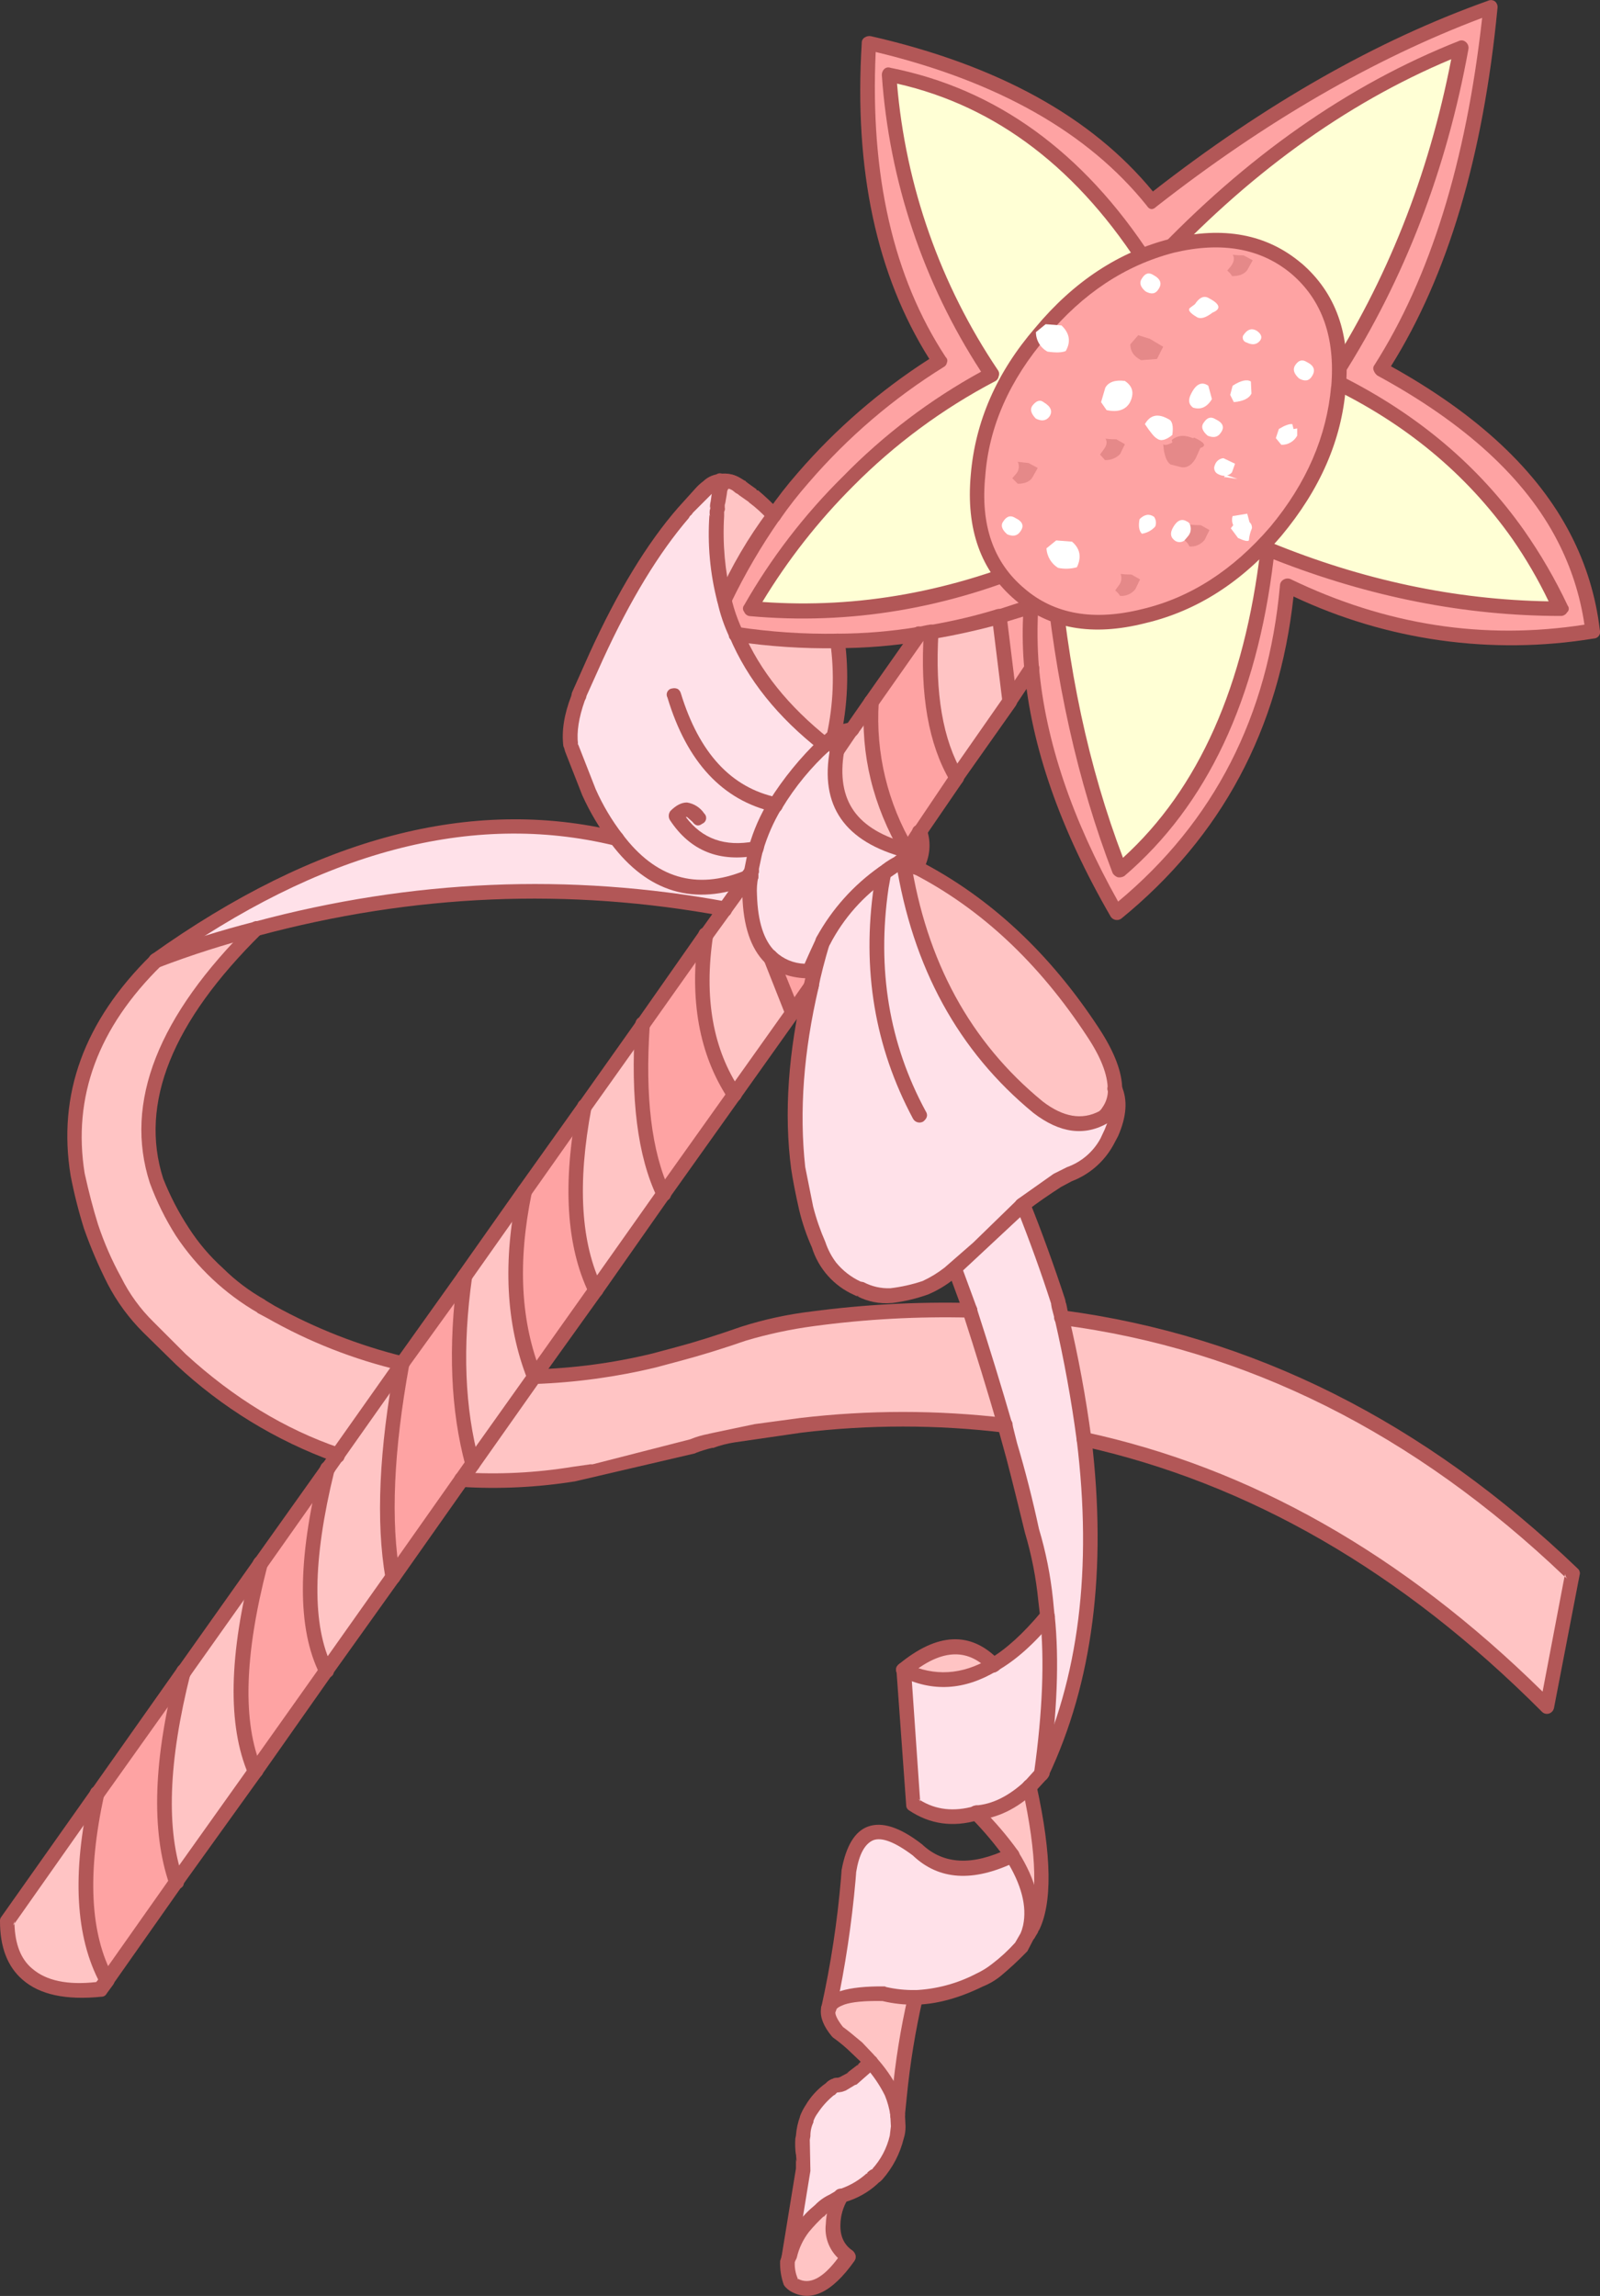 <?xml version="1.0" encoding="iso-8859-1"?>
<!-- Generator: Adobe Illustrator 20.1.0, SVG Export Plug-In . SVG Version: 6.00 Build 0)  -->
<svg version="1.0" id="Layer_1" xmlns="http://www.w3.org/2000/svg" xmlns:xlink="http://www.w3.org/1999/xlink" x="0px" y="0px"
	 viewBox="0 0 442.35 634.67" enable-background="new 0 0 442.35 634.67" xml:space="preserve">
<rect x="0" y="0" width="442.35" height="634.67" fill="#333333" stroke="none"/>
<title>princessaccessories_0008</title>
<path fill="#D6D6D6" fill-opacity="0" d="M364.94,173.08c-10.793-13.153-16.19-22.43-16.19-27.83
	c-0.007-41.5-17.383-61.583-52.13-60.25c-32.047,1.013-70.503,18.893-115.37,53.64c-45.631,35.828-84.672,79.331-115.37,128.56
	c-34.747,56.34-52.12,110.487-52.12,162.44c0,5.4-0.17,15.52-0.51,30.36c1.429,12.949,7.125,25.054,16.19,34.41
	c26.667,26.987,87.893,40.48,183.68,40.48c72.867,0,122.627-52.963,149.28-158.89c13.493-53.64,19.733-111.157,18.72-172.55
	c0-7.087-5.397-17.207-16.19-30.36 M247.54,313.76c0-5.4,4.047-10.63,12.14-15.69l3.54-1c-0.667,11.807-1.51,19.397-2.53,22.77
	C254.283,315.787,249.9,313.76,247.54,313.76z"/>
<path fill="#FFC4C4" d="M70.88,256.64c-9.403,2.508-18.675,5.485-27.78,8.92c-17.847,17.513-25.087,37.27-21.72,59.27
	c1.03,4.791,2.326,9.522,3.88,14.17c1.693,5.225,3.834,10.294,6.4,15.15c2.462,4.634,5.581,8.888,9.26,12.63l9.08,9.07
	c13.58,12.233,28.003,20.99,43.27,26.27l18-25.26c-12.679-2.964-24.869-7.726-36.2-14.14l-2.86-1.52
	c-4.439-2.458-8.517-5.517-12.12-9.09c-3.68-3.45-6.906-7.355-9.6-11.62c-2.873-4.414-5.298-9.104-7.24-14
	C36.417,304.83,45.627,281.547,70.88,256.64z"/>
<path fill="#FFE1E9" d="M43.1,265.57c9.105-3.435,18.377-6.413,27.78-8.92c43.44-11.447,86.653-13.243,129.64-5.39l6.06-8.59
	c-14.48,5.5-26.547,1.907-36.2-10.78C130.427,222.123,88,233.35,43.1,265.57z"/>
<path fill="#FEA3A3" d="M48.83,520.14c-5.053-14.253-4.387-33.617,2-58.09l-23.89,33.84c-5.053,22-4.157,39.173,2.69,51.52
	L48.83,520.14z"/>
<path fill="#FFC4C4" d="M70.55,489.67c-5.7-13.027-5.253-32.11,1.34-57.25l-21,29.63c-6.4,24.467-7.067,43.83-2,58.09L70.55,489.67z
	"/>
<path fill="#FEA3A3" d="M71.89,432.42c-6.593,25.14-7.04,44.223-1.34,57.25l19.53-27.78c-5.84-11.9-5.67-30.477,0.51-55.73
	L71.89,432.42z"/>
<path fill="#FFC4C4" d="M26.94,495.89L2,531.08c0.227,14.48,8.813,20.767,25.76,18.86l1.85-2.53
	C22.777,535.07,21.887,517.897,26.94,495.89z"/>
<path fill="#FEA3A3" d="M318.55,55.61C301.83,34.537,275.733,20,240.26,12c-2.247,35.467,4.263,64.707,19.53,87.72
	c-14.063,8.883-26.765,19.756-37.71,32.28c-2.882,3.347-5.579,6.849-8.08,10.49c-5.375,7.287-9.948,15.132-13.64,23.4
	c0.711,3.253,1.784,6.416,3.2,9.43c9.265,1.237,18.603,1.855,27.95,1.85c7.556-0.039,15.098-0.657,22.56-1.85l3.37-0.67
	c6.365-1.026,12.663-2.432,18.86-4.21l8.76-2.86c-0.338,5.72-0.282,11.457,0.17,17.17c1.793,21.1,9.65,43.66,23.57,67.68
	c27.947-22.9,43.66-53.093,47.14-90.58c27.167,13.133,55.283,17.343,84.35,12.63c-0.918-9.023-3.606-17.777-7.91-25.76
	c-8.98-17.733-25.873-33.337-50.68-46.81c16.16-25.273,26.26-58.553,30.3-99.84c-30.98,11.113-62.127,28.96-93.44,53.54
	 M368.23,104.94c21.553,10.44,38.727,24.697,51.52,42.77c4.526,6.487,8.471,13.36,11.79,20.54c-26.94,0-53.94-5.5-81-16.5
	c-4.6,39.733-18.293,69.367-41.08,88.9c-9.88-25.593-16.167-54.553-18.86-86.88c-27.387,12.233-55.053,17.06-83,14.48
	c15.598-27.471,38.732-49.905,66.67-64.65c-16.605-24.689-26.418-53.315-28.45-83c29.293,5.94,53.353,23.84,72.18,53.7
	c26.267-28.4,54.89-48.773,85.87-61.12c-6.14,34.12-18.023,64.707-35.65,91.76H368.23z"/>
<path fill="#FFFFD5" d="M350.54,151.75c27.053,11,54.053,16.5,81,16.5c-3.319-7.18-7.264-14.053-11.79-20.54
	c-12.793-18.073-29.967-32.33-51.52-42.77c17.62-27.053,29.517-57.64,35.69-91.76C372.94,25.527,344.3,45.9,318,74.3
	c-18.86-29.86-42.937-47.763-72.23-53.71c2.032,29.685,11.845,58.311,28.45,83c-27.938,14.745-51.072,37.179-66.67,64.65
	c27.947,2.58,55.613-2.247,83-14.48c2.667,32.327,8.953,61.287,18.86,86.88C332.23,221.113,345.94,191.483,350.54,151.75z"/>
<path fill="#FFC4C4" d="M279.16,193.84l-2.86-23.4c-6.197,1.778-12.495,3.184-18.86,4.21c-1.12,17.06,1.237,30.473,7.07,40.24
	L279.16,193.84z"/>
<path fill="#FEA3A3" d="M285.22,184.75c-0.452-5.713-0.508-11.45-0.17-17.17l-8.76,2.86l2.86,23.4L285.22,184.75z"/>
<path fill="#FEA3A3" d="M250.87,235.09l13.64-20.2c-5.84-9.767-8.197-23.18-7.07-40.24l-3.37,0.67L240.94,194
	C239.927,208.147,243.237,221.843,250.87,235.09z"/>
<path fill="#FFC4C4" d="M207.09,136.26l-2.36-1.68l-0.34-0.17c-2.92-2-4.717-1.72-5.39,0.84l-0.84,7.24
	c-0.479,7.866,0.26,15.759,2.19,23.4c3.695-8.268,8.271-16.114,13.65-23.4c-1.796-1.857-3.707-3.601-5.72-5.22L207.09,136.26z"/>
<path fill="#FFE1E9" d="M195.81,134.57l-5.55,5.43l-1.35,1.85c-8.42,9.767-16.447,22.957-24.08,39.57l-4.38,9.77l-0.34,1.18
	l-0.34,0.67c-1.907,4.94-2.573,9.273-2,13l5.05,13c2.139,4.548,4.676,8.898,7.58,13c9.653,12.667,21.72,16.26,36.2,10.78l1.18-1.85
	c0.319-2.103,0.77-4.184,1.35-6.23c1.111-4.283,2.871-8.37,5.22-12.12c3.724-6.232,8.321-11.9,13.65-16.83
	c-11.447-8.867-19.583-19.023-24.41-30.47c-1.416-3.014-2.489-6.177-3.2-9.43c-1.93-7.641-2.669-15.534-2.19-23.4l1.18-9.43
	C198.05,133.13,196.787,133.664,195.81,134.57z"/>
<path fill="#FFC4C4" d="M230.33,203.61c1.993-8.666,2.393-17.621,1.18-26.43c-9.347,0.005-18.685-0.613-27.95-1.85
	c4.827,11.447,12.963,21.603,24.41,30.47L230.33,203.61z"/>
<path fill="#FFE1E9" d="M207.6,242.16c-0.326,1.72-0.44,3.473-0.34,5.22c0.227,8,2.133,13.723,5.72,17.17
	c2.58,2.58,6.173,3.87,10.78,3.87c1.148-2.87,2.44-5.68,3.87-8.42c4.129-7.37,9.819-13.748,16.67-18.69l3.87-2.69l1.52-0.84
	c1.321,0.491,2.566,1.164,3.7,2c1.659-2.988,1.964-6.542,0.84-9.77l-3.37,5.05c-15.6-4.04-22.053-13.243-19.36-27.61l0.84-5.05
	c-0.716,0.302-1.389,0.699-2,1.18l-2.34,2.21c-5.314,4.882-9.906,10.495-13.64,16.67c-2.349,3.75-4.109,7.837-5.22,12.12
	c-0.58,2.046-1.031,4.127-1.35,6.23C207.562,241.221,207.494,241.702,207.6,242.16z"/>
<path fill="#FFC4C4" d="M206.59,242.67l-11.45,15.83c-2.58,17.62,0.057,32.323,7.91,44.11l16.16-22.73L213,264.56
	c-3.593-3.48-5.5-9.203-5.72-17.17c-0.1-1.747,0.014-3.5,0.34-5.22L206.59,242.67z"/>
<path fill="#FEA3A3" d="M227.63,260c-1.43,2.74-2.722,5.55-3.87,8.42c-4.6,0-8.193-1.29-10.78-3.87l6.23,15.32l5.05-7.41
	C225.053,268.76,226.177,264.607,227.63,260z"/>
<path fill="#FFE1E9" d="M249.69,237.78l-1.52,0.84l-3.87,2.69c-6.851,4.942-12.541,11.32-16.67,18.69
	c-1.46,4.6-2.583,8.753-3.37,12.46c-4.173,18.3-5.35,35.147-3.53,50.54l2,11.11c0.949,3.388,2.132,6.706,3.54,9.93
	c0.759,2.306,1.898,4.469,3.37,6.4c2.06,2.386,4.58,4.331,7.41,5.72l0.67,0.17c2.667,1.317,5.618,1.952,8.59,1.85
	c3.27-0.377,6.49-1.112,9.6-2.19c2.347-1.002,4.555-2.303,6.57-3.87l7.91-7.24c3.033-3.253,5.39-5.667,7.07-7.24
	c1.673-1.658,3.475-3.179,5.39-4.55c3.014-2.419,6.162-4.666,9.43-6.73l3.37-1.68c4.396-1.712,8.037-4.935,10.27-9.09l1.52-2.53
	c2-4.713,2.28-8.713,0.84-12c0.078,2.246-0.629,4.449-2,6.23l-0.84,1.35c-5.84,3.253-12.013,2.357-18.52-2.69
	C266.48,289.13,254.07,266.407,249.69,237.78z"/>
<path fill="#FEA3A3" d="M177.63,283.24c-1.333,20.093,0.63,35.697,5.89,46.81l19.53-27.44c-7.86-11.787-10.497-26.49-7.91-44.11
	L177.63,283.24z"/>
<path fill="#FFC4C4" d="M164.66,356.65l18.86-26.6c-5.273-11.113-7.237-26.717-5.89-46.81l-16,22.73
	C157.477,327.077,158.487,343.97,164.66,356.65z"/>
<path fill="#FEA3A3" d="M164.66,356.65c-6.173-12.667-7.173-29.56-3-50.68L145,329.38c-3.927,19.42-3.03,36.42,2.69,51
	L164.66,356.65z"/>
<path fill="#FFC4C4" d="M240.94,194l-9.43,13.47c-2.667,14.367,3.787,23.57,19.36,27.61C243.237,221.84,239.927,208.147,240.94,194z
	"/>
<path fill="#FFC4C4" d="M302.22,285.27c-13.58-20.667-29.857-35.82-48.83-45.46c-1.134-0.836-2.379-1.509-3.7-2
	c4.38,28.62,16.783,51.35,37.21,68.19c6.513,5.053,12.687,5.95,18.52,2.69l0.84-1.35c1.371-1.781,2.078-3.984,2-6.23
	C308.273,296.497,306.26,291.217,302.22,285.27z"/>
<path fill="#FFE1E9" d="M270.4,344.87l-6.4,5.89l4.21,11.45c3.367,10.667,6.567,21.273,9.6,31.82c0.34,1.233,0.847,3.03,1.52,5.39
	c0.787,2.58,2.807,10.493,6.06,23.74c1.736,6.225,2.973,12.578,3.7,19l0.51,4.71c1.12,11.673,0.56,26.153-1.68,43.44
	c12.233-25.48,16.163-56.29,11.79-92.43c-1.5-11.322-3.579-22.561-6.23-33.67l-1-4.55c-2.667-8.533-5.867-17.4-9.6-26.6
	c-1.915,1.371-3.717,2.892-5.39,4.55C275.797,339.203,273.433,341.623,270.4,344.87z"/>
<path fill="#FFC4C4" d="M293.47,364.23c2.651,11.109,4.73,22.348,6.23,33.67c46.36,10,89.027,34.637,128,73.91l7.24-36.87
	C392.707,394.76,345.55,371.19,293.47,364.23z"/>
<path fill="#FFC4C4" d="M196.49,398.24c2.024-0.703,4.11-1.212,6.23-1.52l18.52-2.72c18.796-2.133,37.774-2.133,56.57,0
	c-3.033-10.553-6.233-21.16-9.6-31.82c-14.576-0.355-29.157,0.434-43.61,2.36c-6.426,0.846-12.778,2.184-19,4
	c-5.5,2-11.45,3.907-17.85,5.72l-6.9,1.85c-10.877,2.596-21.992,4.064-33.17,4.38l-20,28.45c10.358,0.651,20.756,0.141,31-1.52
	l4.71-0.67l28.29-7.07C191.853,399.62,193.457,399.14,196.49,398.24z"/>
<path fill="#FFC4C4" d="M249.86,461.55c8.08,4.04,16.33,3.59,24.75-1.35C267.763,453.127,259.513,453.577,249.86,461.55z"/>
<path fill="#FFE1E9" d="M274.61,460.2c-8.42,4.94-16.67,5.39-24.75,1.35l2.69,37.21c4.967,3.493,10.75,4.277,17.35,2.35
	c4.94-0.34,9.88-2.753,14.82-7.24l3.2-3.54c2.247-17.287,2.807-31.767,1.68-43.44C284.207,453.183,279.21,457.62,274.61,460.2z"/>
<path fill="#FFC4C4" d="M284.71,493.87c-4.94,4.487-9.88,6.9-14.82,7.24c3.615,3.663,6.935,7.605,9.93,11.79
	c4.6,7.293,6.227,13.917,4.88,19.87l0.51,0.17C289.03,526.2,288.863,513.177,284.71,493.87z"/>
<path fill="#FFC4C4" d="M130.65,404.64l17-24.08v-0.17c-5.727-14.593-6.623-31.593-2.69-51l-16.5,23.4
	C125.767,372.317,126.497,389.6,130.65,404.64z"/>
<path fill="#FFC4C4" d="M111.29,376.86l-20.71,29.3c-6.173,25.253-6.343,43.83-0.51,55.73L108.6,436
	C105.907,420.593,106.803,400.88,111.29,376.86z"/>
<path fill="#FEA3A3" d="M128.47,352.78l-17.17,24.08c-4.487,24-5.383,43.7-2.69,59.1l22.06-31.32
	C126.503,389.6,125.77,372.313,128.47,352.78z"/>
<path fill="#FFE1E9" d="M270.74,547.42c1.719-0.786,3.354-1.745,4.88-2.86c2.422-1.937,4.674-4.078,6.73-6.4l2-3.54l0.34-1.85
	c1.333-5.947-0.293-12.57-4.88-19.87c-10.887,5.273-19.643,4.767-26.27-1.52c-10.44-8.193-16.727-6.23-18.86,5.89l-0.17,2.19
	c-1.102,11.94-2.891,23.806-5.36,35.54c1.013-2.667,6.12-3.957,15.32-3.87c2.798,0.755,5.693,1.092,8.59,1
	C259.215,551.794,265.234,550.191,270.74,547.42z"/>
<path fill="#FFC4C4" d="M239.76,568.8l0.84,1.2c2.368,2.501,4.353,5.338,5.89,8.42c0.853,1.927,1.419,3.969,1.68,6.06l0.51-5.22
	c0.903-9.118,2.365-18.172,4.38-27.11c-2.897,0.092-5.792-0.245-8.59-1c-9.2-0.1-14.307,1.183-15.32,3.85l-0.17,0.67
	c-0.227,1.687,0.617,3.65,2.53,5.89c1.899,1.391,3.7,2.911,5.39,4.55L239.76,568.8z"/>
<path fill="#FFE1E9" d="M240.6,570l-2,2.19l-3,2.53l-3.6,1.66h-1c-0.578,0.291-1.095,0.692-1.52,1.18
	c-2.007,1.464-3.72,3.292-5.05,5.39c-1.326,2.265-2.132,4.796-2.36,7.41l-0.17,1l0.17,8.42l-3.87,23.74
	c0.687-2.843,2.011-5.492,3.87-7.75c1.195-1.751,2.676-3.289,4.38-4.55c1.09-1.079,2.337-1.986,3.7-2.69l2.36-1.35L233,607
	c2.133-0.56,4.827-2.13,8.08-4.71l1.35-1.18c2.724-2.868,4.645-6.404,5.57-10.25l0.34-3l-0.17-3.37
	c-0.261-2.091-0.827-4.133-1.68-6.06C244.954,575.344,242.969,572.504,240.6,570z"/>
<path fill="#FFC4C4" d="M230.16,608.53c-1.363,0.704-2.61,1.611-3.7,2.69c-1.704,1.261-3.185,2.799-4.38,4.55
	c-1.859,2.258-3.183,4.907-3.87,7.75l-0.51,1.68c-0.087,1.957,0.254,3.909,1,5.72l0.67,0.67c4.487,2.58,9.537-0.003,15.15-7.75
	c-3.02-1.981-4.653-5.505-4.21-9.09c0.145-2.66,0.893-5.253,2.19-7.58L230.16,608.53z"/>
<path fill="#B25757" d="M72.23,258.16c0.833-0.674,0.961-1.896,0.287-2.729c-0.037-0.046-0.076-0.089-0.117-0.131
	c-0.392-0.424-0.943-0.666-1.52-0.67c-0.534-0.016-1.04,0.235-1.35,0.67c-25.927,25.587-35.297,49.487-28.11,71.7
	c1.884,5.128,4.311,10.039,7.24,14.65c5.787,8.713,13.507,15.971,22.56,21.21h-0.17l2.86,1.52
	c11.533,6.568,23.95,11.444,36.87,14.48c0.499,0.232,1.085,0.167,1.52-0.17c0.442-0.326,0.743-0.809,0.84-1.35
	c0.232-0.499,0.167-1.085-0.17-1.52c-0.327-0.441-0.81-0.742-1.35-0.84c-12.459-3.083-24.458-7.79-35.69-14l-2.53-1.52l-0.17-0.17
	c-4.254-2.377-8.164-5.324-11.62-8.76c-3.622-3.269-6.793-7.005-9.43-11.11c-2.814-4.295-5.182-8.865-7.07-13.64
	C38.497,305.053,47.537,282.513,72.23,258.16z"/>
<path fill="#B25757" d="M44.62,264.05c-0.657-0.79-1.83-0.897-2.619-0.241c-0.087,0.073-0.168,0.153-0.241,0.241
	C23.253,282.237,15.843,302.553,19.53,325c0.954,4.95,2.19,9.841,3.7,14.65c1.848,5.257,4.043,10.384,6.57,15.35
	c2.559,4.906,5.854,9.391,9.77,13.3l9.09,8.92c12.662,11.867,27.614,21.024,43.94,26.91c1.46,0.447,2.357-0.003,2.69-1.35
	c0.456-0.827,0.156-1.867-0.671-2.323c-0.209-0.116-0.441-0.186-0.679-0.207c-15.153-5.16-29.353-13.803-42.6-25.93l-8.92-8.92
	c-3.638-3.571-6.653-7.725-8.92-12.29c-2.576-4.678-4.718-9.582-6.4-14.65c-1.333-4.267-2.567-8.98-3.7-14.14
	c-3.367-21.1,3.703-40.237,21.21-57.41C45.623,266.017,45.627,265.063,44.62,264.05z"/>
<path fill="#B25757" d="M72.9,256.14c-0.447-1.333-1.29-1.783-2.53-1.35c-9.466,2.419-18.796,5.343-27.95,8.76
	c-1.055,0.455-1.542,1.678-1.087,2.733c0.434,1.007,1.574,1.504,2.607,1.137c8.974-3.435,18.135-6.36,27.44-8.76
	c1.082-0.221,1.781-1.277,1.56-2.359C72.929,256.246,72.915,256.193,72.9,256.14z"/>
<path fill="#B25757" d="M52,460.54c-0.739-0.713-1.917-0.692-2.63,0.048c-0.086,0.089-0.163,0.187-0.23,0.292l-23.88,33.84
	c-0.702,0.631-0.76,1.713-0.128,2.415c0.176,0.195,0.394,0.348,0.638,0.445c0.473,0.232,0.994,0.348,1.52,0.34
	c0.507-0.071,0.947-0.384,1.18-0.84l24.08-33.84c0.623-0.753,0.518-1.869-0.236-2.492C52.217,460.668,52.112,460.598,52,460.54z"/>
<path fill="#B25757" d="M71.56,430.4c-0.541,0.097-1.024,0.398-1.35,0.84l-21,29.63c-0.683,0.737-0.64,1.889,0.097,2.572
	c0.124,0.115,0.263,0.212,0.413,0.288c0.631,0.702,1.713,0.76,2.415,0.128c0.195-0.176,0.348-0.394,0.445-0.638l21-29.63
	c0.656-0.888,0.469-2.141-0.42-2.797c-0.029-0.022-0.06-0.043-0.09-0.063C72.641,430.401,72.087,430.28,71.56,430.4z"/>
<path fill="#B25757" d="M71.39,491.52c1.233-0.667,1.567-1.563,1-2.69c-5.387-12.573-4.88-31.207,1.52-55.9
	c0.29-1.1-0.367-2.227-1.467-2.517c-0.018-0.005-0.035-0.009-0.053-0.013c-1.233-0.447-2.077,0.06-2.53,1.52
	c-6.62,25.48-7.013,45.01-1.18,58.59C69.36,491.743,70.263,492.08,71.39,491.52z"/>
<path fill="#B25757" d="M4,531.08v0.67l24.41-34.68c0.713-0.74,0.692-1.917-0.048-2.63c-0.089-0.086-0.187-0.163-0.292-0.23
	c-0.737-0.683-1.889-0.64-2.572,0.097c-0.115,0.124-0.212,0.263-0.288,0.413L0.34,529.91c-0.259,0.332-0.381,0.751-0.34,1.17
	c0,7.187,2.077,12.573,6.23,16.16c4.713,4.153,12.01,5.723,21.89,4.71c0.572-0.004,1.094-0.328,1.35-0.84l1.85-2.53
	c0.619-0.915,0.379-2.158-0.536-2.777c-0.043-0.029-0.088-0.057-0.134-0.083c-0.43-0.335-0.988-0.46-1.52-0.34
	c-0.507,0.071-0.947,0.384-1.18,0.84l-1.35,1.68c-7.9,0.88-13.793-0.353-17.68-3.7c-3.127-2.58-4.767-6.727-4.92-12.44l-0.34,0.51
	L4,531.08z"/>
<path fill="#B25757" d="M30,549.44c0.507-0.071,0.947-0.384,1.18-0.84l19.19-27.28c0.335-0.43,0.46-0.988,0.34-1.52
	c0.039-0.493-0.226-0.961-0.67-1.18c-0.739-0.713-1.917-0.692-2.63,0.048c-0.086,0.089-0.163,0.187-0.23,0.292l-19.23,27.28
	c-0.702,0.631-0.76,1.713-0.128,2.415c0.176,0.195,0.394,0.348,0.638,0.445C28.939,549.335,29.467,549.451,30,549.44z"/>
<path fill="#B25757" d="M47.65,521.82c1.013,0.787,1.91,0.617,2.69-0.51l21.89-30.47c0.702-0.631,0.76-1.713,0.128-2.415
	c-0.176-0.195-0.394-0.348-0.638-0.445c-1.013-0.787-1.967-0.617-2.86,0.51L47.14,519c-0.668,0.751-0.602,1.901,0.149,2.57
	C47.399,521.667,47.52,521.751,47.65,521.82z"/>
<path fill="#B25757" d="M49.33,522.16c1.333-0.34,1.783-1.237,1.35-2.69c-4.827-13.58-4.16-32.55,2-56.91
	c0.223-0.5,0.158-1.082-0.17-1.52c-0.233-0.456-0.673-0.769-1.18-0.84c-0.965-0.382-2.058,0.09-2.44,1.055
	c-0.038,0.096-0.068,0.194-0.09,0.295c-6.4,24.667-7.067,44.423-2,59.27c0.087,0.94,0.919,1.633,1.859,1.546
	C48.895,522.345,49.123,522.274,49.33,522.16z"/>
<path fill="#B25757" d="M30.47,549.1c0.93-0.367,1.386-1.418,1.019-2.348c-0.047-0.12-0.107-0.235-0.179-0.342
	c-6.4-11.787-7.243-28.51-2.53-50.17c0.234-0.498,0.169-1.086-0.17-1.52c-0.327-0.441-0.81-0.742-1.35-0.84
	c-0.92-0.329-1.933,0.15-2.263,1.071c-0.052,0.145-0.085,0.296-0.097,0.449c-5.053,22.447-4.1,40.113,2.86,53
	C28.447,549.653,29.35,549.887,30.47,549.1z"/>
<path fill="#B25757" d="M244.47,19.07c-0.445,0.444-0.688,1.052-0.67,1.68c2.015,29.224,11.46,57.449,27.44,82
	c-14.105,7.721-26.986,17.494-38.22,29c-10.669,10.545-19.847,22.499-27.28,35.53c-0.449,0.535-0.449,1.315,0,1.85
	c0.25,0.644,0.834,1.098,1.52,1.18c27.653,2.507,54.817-2.04,81.49-13.64c2.867,31.16,9.153,59.39,18.86,84.69
	c0.322,0.526,0.812,0.927,1.39,1.14c0.637,0.118,1.296-0.003,1.85-0.34c22.84-19.547,36.59-48.73,41.25-87.55
	c26.493,10.44,52.983,15.66,79.47,15.66c0.696-0.018,1.332-0.397,1.68-1c0.554-0.466,0.63-1.291,0.17-1.85
	c-3.439-7.292-7.494-14.277-12.12-20.88c-12.5-17.72-29.223-31.863-50.17-42.43c17.2-27.033,28.817-57.227,34.85-90.58
	c0.107-0.691-0.146-1.388-0.67-1.85c-0.525-0.53-1.329-0.667-2-0.34c-30.513,12.073-58.847,31.94-85,59.6
	c-18.873-29-42.923-46.4-72.15-52.2c-0.579-0.219-1.232-0.087-1.68,0.34 M366.2,105.45c0.119,0.575,0.485,1.069,1,1.35
	c21.213,10.1,38.163,24.13,50.85,42.09c3.824,5.502,7.201,11.3,10.1,17.34c-25.867-0.433-51.513-5.877-76.94-16.33
	c-0.612-0.219-1.289-0.157-1.85,0.17c-0.546,0.306-0.871,0.895-0.84,1.52c-4.447,38-17.13,66.51-38.05,85.53
	c-9.513-24.967-15.463-52.803-17.85-83.51c-0.168-0.598-0.517-1.129-1-1.52c-0.571-0.337-1.279-0.337-1.85,0
	c-26.24,11.447-52.573,16.217-79,14.31c7.04-11.641,15.464-22.386,25.09-32c11.51-11.623,24.742-21.404,39.23-29
	c0.536-0.257,0.91-0.762,1-1.35c0.237-0.552,0.173-1.187-0.17-1.68C260.001,78.766,250.389,51.48,248,23.11
	c27.6,6.26,50.387,23.713,68.36,52.36c0.306,0.546,0.895,0.871,1.52,0.84c0.635,0.057,1.259-0.192,1.68-0.67
	c25.027-27.187,52.247-46.943,81.66-59.27c-6.253,32.193-17.813,61.32-34.68,87.38C366.105,104.202,365.973,104.865,366.2,105.45z"
	/>
<path fill="#B25757" d="M240.77,10c-0.583-0.106-1.184,0.015-1.68,0.34c-0.546,0.306-0.871,0.895-0.84,1.52
	c-2.167,35.04,4.06,64.16,18.68,87.36c-13.574,8.693-25.824,19.299-36.37,31.49c-2.955,3.373-5.71,6.915-8.25,10.61
	c-0.335,0.43-0.46,0.988-0.34,1.52c0.071,0.507,0.384,0.947,0.84,1.18c0.735,0.685,1.887,0.645,2.572-0.09
	c0.114-0.123,0.211-0.26,0.288-0.41c2.442-3.514,5.083-6.887,7.91-10.1c10.755-12.51,23.361-23.302,37.38-32
	c0.443-0.247,0.751-0.681,0.84-1.18c0.233-0.526,0.095-1.143-0.34-1.52c-14.473-22.047-20.927-50.163-19.36-84.35
	c33.733,8.107,58.7,22.247,74.9,42.42c0.787,1.233,1.683,1.347,2.69,0.34c30-23.467,60.027-40.863,90.08-52.19
	c-4.44,39.8-14.373,71.8-29.8,96c-0.337,0.435-0.402,1.021-0.17,1.52c0.201,0.534,0.547,1.002,1,1.35
	c24.36,13.247,40.973,28.513,49.84,45.8c3.73,7.227,6.234,15.023,7.41,23.07c-27.847,4.327-54.953,0.117-81.32-12.63
	c-0.61-0.229-1.292-0.167-1.85,0.17c-0.574,0.299-0.952,0.874-1,1.52c-3.253,36.173-18.17,65.337-44.75,87.49
	c-12.753-22.767-20.05-44.373-21.89-64.82c-0.227-1.333-0.957-1.893-2.19-1.68c-1.233,0-1.85,0.73-1.85,2.19
	c1.907,21.44,9.877,44.283,23.91,68.53c0.654,0.923,1.927,1.15,2.86,0.51c27.773-22.667,43.657-52.357,47.65-89.07
	c25.848,12.202,54.795,16.254,83,11.62c0.999-0.024,1.79-0.854,1.765-1.854c-0.004-0.172-0.033-0.342-0.085-0.506
	c-1.069-9.227-3.807-18.183-8.08-26.43c-9.087-17.627-25.643-33.117-49.67-46.47c15.7-25.047,25.52-58.047,29.46-99
	c0.107-0.691-0.146-1.388-0.67-1.85c-0.58-0.433-1.355-0.499-2-0.17c-30.72,10.94-61.587,28.507-92.6,52.7
	C301.82,32.31,275.83,18,240.77,10z"/>
<path fill="#B25757" d="M278.15,169.93c-0.261-1.107-1.37-1.794-2.477-1.533c-0.018,0.004-0.035,0.009-0.053,0.013
	c-6.074,1.853-12.26,3.316-18.52,4.38c-0.507,0.071-0.947,0.384-1.18,0.84c-0.32,0.371-0.447,0.872-0.34,1.35
	c0.227,1.333,0.957,1.893,2.19,1.68c6.402-1.075,12.744-2.48,19-4.21C278.137,172.003,278.597,171.163,278.15,169.93z"/>
<path fill="#B25757" d="M275.62,168.59c-1.015,0.22-1.659,1.22-1.44,2.235c0.022,0.101,0.052,0.199,0.09,0.295
	c0.174,0.505,0.531,0.926,1,1.18c0.481,0.227,1.039,0.227,1.52,0l6.06-1.85c-0.218,4.829-0.104,9.667,0.34,14.48
	c0.227,1.333,0.957,1.893,2.19,1.68c1.46,0,2.077-0.73,1.85-2.19c-0.453-5.546-0.509-11.116-0.17-16.67
	c0.057-0.635-0.192-1.259-0.67-1.68c-0.566-0.446-1.319-0.574-2-0.34L275.62,168.59z"/>
<path fill="#B25757" d="M253.9,173.3c-1.233,0-1.85,0.73-1.85,2.19c0,1.233,0.73,1.85,2.19,1.85l3-0.51l0.67-0.17
	c0.974-0.081,1.698-0.936,1.617-1.911c-0.013-0.153-0.045-0.305-0.097-0.449c-0.097-0.541-0.398-1.024-0.84-1.35
	c-0.472-0.229-1.009-0.289-1.52-0.17h-0.67L253.9,173.3z"/>
<path fill="#B25757" d="M204.74,132.22c-1.698-1.099-3.742-1.533-5.74-1.22c-0.999,0.024-1.79,0.854-1.765,1.854
	c0.004,0.172,0.033,0.342,0.085,0.506c0.081,0.974,0.936,1.698,1.911,1.617c0.153-0.013,0.305-0.045,0.449-0.097
	c1.042-0.054,2.08,0.178,3,0.67l0.34,0.17h-0.17c0.787,1.013,1.74,1.07,2.86,0.17c0.819-0.437,1.128-1.455,0.691-2.273
	c-0.125-0.234-0.303-0.435-0.521-0.587L204.74,132.22z"/>
<path fill="#B25757" d="M203.89,132.39c-0.505,0.174-0.926,0.531-1.18,1c-0.667,1.233-0.443,2.13,0.67,2.69l-0.17-0.17l0.51,0.34
	l-0.34-0.17l1,0.84l2.86,2l-0.34-0.17c2.022,1.487,3.886,3.179,5.56,5.05c1.013,1.013,1.967,1.013,2.86,0
	c1.013-0.9,1.013-1.853,0-2.86c-1.811-1.896-3.72-3.695-5.72-5.39h-0.34l-0.17-0.34l-2.36-1.68l-0.17-0.17l-0.34-0.17
	c0-0.227-0.17-0.34-0.51-0.34l-0.17-0.17C205.054,132.36,204.456,132.255,203.89,132.39z"/>
<path fill="#B25757" d="M199.35,133.4c-1.12-0.333-1.907,0.173-2.36,1.52l-0.51,3.7c-0.169,0.652-0.226,1.329-0.17,2
	c0.023-0.231,0.08-0.456,0.17-0.67l-0.17,1c-0.016-0.113-0.016-0.227,0-0.34c-0.168,0.72-0.168,1.47,0,2.19l-0.17-0.51
	c-0.581,8.092,0.159,16.225,2.19,24.08c0.326,1.069,1.456,1.671,2.525,1.345s1.671-1.456,1.345-2.525
	c-1.786-7.378-2.46-14.982-2-22.56v-1.18c0.214-0.354,0.275-0.78,0.17-1.18v-0.67l0.17-0.67c0.34-1.907,0.51-2.973,0.51-3.2
	c0.287-0.957-0.256-1.967-1.213-2.254C199.679,133.429,199.515,133.403,199.35,133.4z"/>
<path fill="#B25757" d="M199.18,131c-1.76,0.075-3.434,0.785-4.71,2c-0.864,0.641-1.656,1.376-2.36,2.19l-4.71,5.22
	c-8.533,9.807-16.667,23.183-24.4,40.13l-4.88,10.94l-0.17,0.84c-2,5.16-2.73,9.827-2.19,14l0.17,0.34l0.34,1.18l4.71,12
	c2.132,4.714,4.786,9.175,7.91,13.3c10.213,13.58,23.01,17.397,38.39,11.45c1.063-0.422,1.589-1.622,1.18-2.69
	c-0.34-1.233-1.237-1.627-2.69-1.18c-13.333,5.387-24.557,2.02-33.67-10.1c-2.957-3.844-5.445-8.027-7.41-12.46l-4.88-12.46v0.17
	l-0.17-0.5l0.17,0.34c-0.42-3.333,0.197-7.333,1.85-12L162,193l0.17-0.67l4.55-10.1c7.52-16.387,15.433-29.407,23.74-39.06
	c0.134-0.341,0.367-0.634,0.67-0.84l0.51-0.67l5.56-5.56c0.662-0.573,1.488-0.923,2.36-1c1.102-0.078,1.932-1.034,1.855-2.136
	c-0.001-0.018-0.003-0.036-0.005-0.054C201.137,131.437,200.393,130.8,199.18,131z"/>
<path fill="#B25757" d="M201.54,175.15c-0.227,1.233,0.39,1.963,1.85,2.19c9.307,1.38,18.712,1.999,28.12,1.85
	c0.981,0.124,1.876-0.571,2-1.552c0.019-0.149,0.019-0.299,0-0.448c-0.032-0.522-0.274-1.009-0.67-1.35
	c-0.31-0.435-0.816-0.686-1.35-0.67c-9.239,0.151-18.474-0.468-27.61-1.85C202.54,173.107,201.76,173.717,201.54,175.15z"/>
<path fill="#B25757" d="M199.52,167.58c1.233,0.667,2.077,0.387,2.53-0.84c3.864-8.039,8.369-15.754,13.47-23.07
	c0.713-0.739,0.692-1.917-0.048-2.63c-0.089-0.086-0.187-0.163-0.292-0.23c-0.735-0.685-1.887-0.645-2.572,0.09
	c-0.114,0.123-0.211,0.26-0.288,0.41c-5.468,7.317-10.1,15.223-13.81,23.57c-0.223,0.538-0.223,1.142,0,1.68
	C198.653,167.049,199.033,167.432,199.52,167.58z"/>
<path fill="#B25757" d="M204.4,177.17c1.233-0.667,1.567-1.563,1-2.69c-1.391-2.906-2.464-5.954-3.2-9.09
	c-0.098-0.54-0.399-1.023-0.84-1.35c-0.472-0.229-1.009-0.289-1.52-0.17c-0.54,0.098-1.023,0.399-1.35,0.84
	c-0.228,0.472-0.288,1.009-0.17,1.52c0.733,3.43,1.864,6.763,3.37,9.93C202.377,177.387,203.28,177.723,204.4,177.17z"/>
<path fill="#B25757" d="M205.58,132.72c-2.133-1.46-4.04-1.967-5.72-1.52c-1.446,0.678-2.501,1.983-2.86,3.54
	c-0.386,0.94,0.063,2.015,1.003,2.401c0.165,0.068,0.339,0.111,0.517,0.129c0.498,0.234,1.086,0.169,1.52-0.17
	c0.456-0.233,0.769-0.673,0.84-1.18l0.51-0.84h0.34c0.54,0.28,1.049,0.615,1.52,1c0.888,0.656,2.141,0.469,2.797-0.42
	c0.022-0.029,0.043-0.06,0.063-0.09c0.695-0.639,0.741-1.721,0.102-2.416C206.037,132.963,205.821,132.815,205.58,132.72z"/>
<path fill="#B25757" d="M199.85,131c-1.233-0.447-2.077,0.003-2.53,1.35l-0.32,2.73c-0.227,1.46,0.39,2.19,1.85,2.19
	c1.233,0.227,1.963-0.39,2.19-1.85l0.17-1.85c0.431-0.902,0.05-1.983-0.852-2.414C200.197,131.08,200.026,131.027,199.85,131z"/>
<path fill="#B25757" d="M231.17,209.5c1.233,0.227,1.963-0.333,2.19-1.68l1-5.05c0.185-1.105-0.56-2.15-1.665-2.335
	c-1.105-0.185-2.15,0.56-2.335,1.665l-0.84,5.05c-0.299,0.954,0.232,1.97,1.185,2.269C230.856,209.466,231.012,209.493,231.17,209.5
	z"/>
<path fill="#B25757" d="M226.62,207.31c1.12,0.9,2.073,0.843,2.86-0.17l2.19-2c1.12-0.9,1.233-1.853,0.34-2.86
	c-0.674-0.833-1.896-0.961-2.729-0.287c-0.046,0.037-0.089,0.076-0.131,0.117c-0.893,0.732-1.738,1.52-2.53,2.36
	c-0.784,0.663-0.882,1.837-0.219,2.621C226.468,207.17,226.541,207.243,226.62,207.31z"/>
<path fill="#B25757" d="M229,205.12c1.12,0.9,2.073,0.843,2.86-0.17l1-0.5c1.068-0.424,1.589-1.634,1.165-2.701
	c-0.346-0.871-1.233-1.403-2.165-1.299c-1.085,0.385-2.064,1.018-2.86,1.85c-0.779,0.67-0.867,1.844-0.197,2.623
	C228.864,204.994,228.93,205.059,229,205.12z"/>
<path fill="#B25757" d="M185.37,224.15c-0.572,0.728-0.639,1.732-0.17,2.53c5.613,8.533,13.697,11.79,24.25,9.77
	c0.541-0.097,1.024-0.398,1.35-0.84c0.221-0.414,0.282-0.894,0.17-1.35c-0.024-0.999-0.854-1.79-1.854-1.765
	c-0.172,0.004-0.342,0.033-0.506,0.085c-8.153,1.567-14.487-0.677-19-6.73h0.34l1.52,1.35c0.787,1.12,1.683,1.287,2.69,0.5
	c0.877-0.35,1.305-1.344,0.955-2.222c-0.097-0.244-0.25-0.463-0.445-0.638c-1.086-1.61-2.792-2.697-4.71-3
	C188.473,221.807,186.943,222.577,185.37,224.15z"/>
<path fill="#B25757" d="M208.44,236.44c0.965,0.382,2.058-0.09,2.44-1.055c0.038-0.096,0.068-0.194,0.09-0.295
	c1.19-4.013,2.88-7.86,5.03-11.45c0.701-0.896,0.543-2.191-0.353-2.892s-2.191-0.543-2.892,0.353
	c-0.045,0.057-0.087,0.117-0.126,0.179c-2.424,3.935-4.295,8.185-5.56,12.63c-0.38,0.966,0.095,2.058,1.061,2.438
	C208.231,236.387,208.334,236.418,208.44,236.44z"/>
<path fill="#B25757" d="M208.1,244.18c1.107-0.261,1.794-1.37,1.533-2.477c-0.004-0.018-0.009-0.035-0.013-0.053
	c0.465-0.959,0.064-2.114-0.895-2.579c-0.092-0.045-0.187-0.082-0.285-0.111c-1.333-0.447-2.177-0.053-2.53,1.18
	c-0.356,0.793-0.474,1.672-0.34,2.53c0.266,1.106,1.378,1.787,2.484,1.522C208.07,244.188,208.085,244.184,208.1,244.18z"/>
<path fill="#B25757" d="M208.78,239.13c-0.472-0.228-1.009-0.288-1.52-0.17c-0.507,0.071-0.947,0.384-1.18,0.84l-1.18,1.68
	c-0.656,0.888-0.469,2.141,0.42,2.797c0.029,0.022,0.06,0.043,0.09,0.063c0.915,0.619,2.158,0.379,2.777-0.536
	c0.029-0.043,0.057-0.088,0.083-0.134l1.18-1.68c0.619-0.915,0.379-2.158-0.536-2.777C208.87,239.184,208.826,239.156,208.78,239.13
	z"/>
<path fill="#B25757" d="M205.58,241.83c-0.327,1.834-0.441,3.7-0.34,5.56c0.227,8.533,2.303,14.763,6.23,18.69
	c1.12,0.9,2.073,0.843,2.86-0.17c1.013-0.9,1.013-1.853,0-2.86c-3.14-3.033-4.823-8.253-5.05-15.66
	c-0.107-1.635,0.008-3.276,0.34-4.88c0.263-1.01-0.343-2.042-1.353-2.305c-0.107-0.028-0.216-0.046-0.327-0.055
	c-0.952-0.304-1.971,0.221-2.275,1.174C205.613,241.488,205.584,241.658,205.58,241.83z"/>
<path fill="#B25757" d="M196.82,259.67l11.45-15.83c0.592-0.942,0.371-2.18-0.51-2.86c-0.737-0.683-1.889-0.64-2.572,0.097
	c-0.115,0.124-0.212,0.263-0.288,0.413l-11.28,15.83c-0.66,0.667-0.654,1.744,0.013,2.404c0.109,0.108,0.233,0.201,0.367,0.276
	C194.987,260.907,195.927,260.797,196.82,259.67z"/>
<path fill="#B25757" d="M209.62,241.66c-0.261-1.107-1.37-1.794-2.477-1.533c-0.018,0.004-0.035,0.009-0.053,0.013
	c-0.676,0.209-1.305,0.549-1.85,1c-1.013,0.9-1.07,1.797-0.17,2.69c0.787,1.12,1.74,1.233,2.86,0.34l-0.17,0.17l0.34-0.17
	c1.107-0.263,1.791-1.374,1.527-2.481C209.625,241.679,209.622,241.67,209.62,241.66z"/>
<path fill="#B25757" d="M209.62,232.57c-1.233-0.447-2.077,0.003-2.53,1.35c-0.227,1.007-0.677,3.197-1.35,6.57
	c-0.304,0.952,0.221,1.971,1.174,2.275c0.164,0.052,0.334,0.081,0.506,0.085c1.233,0.227,1.963-0.333,2.19-1.68
	c0.787-3.813,1.237-5.833,1.35-6.06c0.462-0.824,0.169-1.866-0.655-2.328C210.095,232.664,209.861,232.591,209.62,232.57z"/>
<path fill="#B25757" d="M185.88,190.3c-0.941,0.081-1.638,0.91-1.557,1.851c0.021,0.238,0.091,0.47,0.207,0.679
	c5.387,17.847,15.207,28.397,29.46,31.65c0.92,0.329,1.933-0.15,2.263-1.071c0.052-0.145,0.085-0.296,0.097-0.449
	c0.29-1.1-0.367-2.227-1.467-2.517c-0.018-0.005-0.035-0.009-0.053-0.013c-12.667-2.667-21.533-12.263-26.6-28.79
	c-0.133-0.48-0.43-0.897-0.84-1.18C186.919,190.237,186.387,190.181,185.88,190.3z"/>
<path fill="#B25757" d="M213.32,224.15c1.12,0.787,2.073,0.563,2.86-0.67c3.625-6.004,8.105-11.448,13.3-16.16
	c0.79-0.657,0.897-1.83,0.241-2.619c-0.073-0.087-0.153-0.168-0.241-0.241c-0.787-1.013-1.74-1.07-2.86-0.17
	c-5.36,5.122-10.062,10.889-14,17.17c-0.567,0.87-0.321,2.035,0.549,2.601C213.218,224.093,213.268,224.123,213.32,224.15z"/>
<path fill="#B25757" d="M227,258c-0.505,0.174-0.926,0.531-1.18,1c-1.553,3.333-2.677,5.803-3.37,7.41
	c-3.016-0.091-5.893-1.291-8.08-3.37c-0.768-0.747-1.996-0.73-2.743,0.039c-0.041,0.042-0.08,0.086-0.117,0.131
	c-0.9,0.787-0.9,1.74,0,2.86c3.14,2.92,7.237,4.38,12.29,4.38c0.874,0.1,1.679-0.487,1.85-1.35c0.447-1.12,1.737-3.87,3.87-8.25
	c0.56-1.12,0.227-2.017-1-2.69C228.046,257.935,227.51,257.879,227,258z"/>
<path fill="#B25757" d="M222.58,271.46l-5.05,7.24c-0.689,0.863-0.549,2.121,0.314,2.811c0.474,0.379,1.094,0.522,1.686,0.389
	c0.507-0.071,0.947-0.384,1.18-0.84l5.22-7.41c0.335-0.43,0.46-0.988,0.34-1.52c-0.071-0.507-0.384-0.947-0.84-1.18
	c-0.43-0.335-0.988-0.46-1.52-0.34C223.375,270.715,222.9,271.019,222.58,271.46z"/>
<path fill="#B25757" d="M219.89,281.73c0.941-0.194,1.547-1.114,1.353-2.056c-0.034-0.166-0.092-0.325-0.173-0.474l-6.23-15.49
	c-0.667-1.233-1.563-1.567-2.69-1c-1.233,0.447-1.567,1.343-1,2.69l6.06,15.32C217.877,281.953,218.77,282.29,219.89,281.73z"/>
<path fill="#B25757" d="M304.24,314.73c-2.004,3.69-5.302,6.507-9.26,7.91l-3.7,1.85l-9.77,6.9l-12.46,12.12l-7.91,6.9
	c-1.872,1.461-3.905,2.703-6.06,3.7c-2.896,0.973-5.886,1.643-8.92,2c-2.575,0.1-5.13-0.479-7.41-1.68l-0.84-0.17
	c-2.605-1.215-4.905-2.999-6.73-5.22c-1.307-1.729-2.321-3.662-3-5.72c-1.388-3.159-2.515-6.427-3.37-9.77l-2.19-10.94
	c-1.687-15.38-0.453-31.937,3.7-49.67c0.329-0.92-0.15-1.933-1.071-2.263c-0.145-0.052-0.296-0.085-0.449-0.097
	c-1.233-0.333-2.077,0.173-2.53,1.52c-4.38,18.747-5.56,35.747-3.54,51c0.447,3.033,1.177,6.793,2.19,11.28
	c0.85,3.583,2.035,7.079,3.54,10.44c1.824,5.89,6.115,10.699,11.76,13.18c0.263,0.151,0.546,0.265,0.84,0.34
	c-0.038-0.072-0.098-0.132-0.17-0.17l0.67,0.17h-0.51c2.905,1.496,6.175,2.137,9.43,1.85h0.17c3.386-0.421,6.716-1.213,9.93-2.36
	c2.538-1.074,4.917-2.49,7.07-4.21l20.37-19c2.58-2,5.723-4.19,9.43-6.57l2.86-1.52c4.866-1.859,8.921-5.375,11.45-9.93l1.35-2.53
	c2.36-5.387,2.693-9.99,1-13.81c-0.667-1.233-1.563-1.567-2.69-1c-1.233,0.667-1.567,1.563-1,2.69c1.12,2.667,0.787,6.09-1,10.27
	L304.24,314.73z"/>
<path fill="#B25757" d="M203.39,304.63c0.507-0.071,0.947-0.384,1.18-0.84l16.16-22.73c0.9-1.013,0.787-1.967-0.34-2.86
	c-0.942-0.592-2.18-0.371-2.86,0.51l-16.16,22.73c-0.702,0.631-0.76,1.713-0.128,2.415c0.176,0.195,0.394,0.348,0.638,0.445
	C202.309,304.629,202.863,304.75,203.39,304.63z"/>
<path fill="#B25757" d="M182.34,331.73c1.013,0.787,1.91,0.617,2.69-0.51l19.53-27.44c0.9-1.013,0.787-1.967-0.34-2.86
	c-0.888-0.656-2.141-0.469-2.797,0.42c-0.022,0.029-0.043,0.06-0.063,0.09l-19.53,27.44c-0.683,0.737-0.64,1.889,0.097,2.572
	C182.051,331.557,182.19,331.654,182.34,331.73z"/>
<path fill="#B25757" d="M184.36,331.9c0.93-0.367,1.386-1.418,1.019-2.348c-0.047-0.12-0.107-0.235-0.179-0.342
	c-5.053-10.773-6.907-26.04-5.56-45.8c0.227-1.46-0.39-2.19-1.85-2.19c-1.233-0.227-1.963,0.39-2.19,1.85
	c-1.333,20.667,0.687,36.607,6.06,47.82C182.34,332.13,183.24,332.467,184.36,331.9z"/>
<path fill="#B25757" d="M177.29,281.22c-0.507,0.071-0.947,0.384-1.18,0.84L160,304.8c-0.335,0.43-0.46,0.988-0.34,1.52
	c0.071,0.507,0.384,0.947,0.84,1.18c0.656,0.672,1.732,0.685,2.404,0.029c0.112-0.109,0.208-0.233,0.286-0.369l16.16-22.73
	c0.707-0.849,0.591-2.11-0.258-2.817C178.592,281.196,177.919,281.05,177.29,281.22z"/>
<path fill="#B25757" d="M204.06,304.29c0.961-0.545,1.298-1.766,0.753-2.726c-0.026-0.046-0.054-0.09-0.083-0.134
	c-7.633-11.333-10.16-25.59-7.58-42.77c0.227-1.233-0.333-1.963-1.68-2.19c-0.952-0.304-1.971,0.221-2.275,1.174
	c-0.052,0.164-0.081,0.334-0.085,0.506c-2.58,18.187,0.17,33.397,8.25,45.63c0.233,0.456,0.673,0.769,1.18,0.84
	C203.071,304.743,203.628,304.622,204.06,304.29z"/>
<path fill="#B25757" d="M194.8,256.47c-0.541,0.097-1.024,0.398-1.35,0.84l-17.34,24.75c-0.711,0.757-0.674,1.946,0.083,2.657
	c0.08,0.075,0.166,0.143,0.257,0.203c0.94,0.594,2.178,0.378,2.86-0.5l17.51-24.75c0.693-0.86,0.557-2.119-0.304-2.812
	C196.035,256.47,195.401,256.327,194.8,256.47z"/>
<path fill="#B25757" d="M225.45,274.32c0.442-0.326,0.743-0.809,0.84-1.35c0.56-3.033,1.627-7.187,3.2-12.46
	c0.456-0.846,0.14-1.901-0.706-2.357c-0.149-0.08-0.309-0.138-0.474-0.173c-0.965-0.382-2.058,0.09-2.44,1.055
	c-0.038,0.096-0.068,0.194-0.09,0.295c-1.422,4.196-2.604,8.469-3.54,12.8c-0.304,0.952,0.221,1.971,1.174,2.275
	c0.164,0.052,0.334,0.081,0.506,0.085C224.423,274.717,225.009,274.652,225.45,274.32z"/>
<path fill="#B25757" d="M162.64,304.29c-1.013-0.787-1.91-0.617-2.69,0.51l-16.67,23.4c-0.592,0.942-0.371,2.18,0.51,2.86
	c0.737,0.683,1.889,0.64,2.572-0.097c0.115-0.124,0.212-0.263,0.288-0.413l16.5-23.4c0.683-0.737,0.64-1.889-0.097-2.572
	C162.929,304.463,162.79,304.366,162.64,304.29z"/>
<path fill="#B25757" d="M278,195.52c0.915,0.619,2.158,0.379,2.777-0.536c0.029-0.043,0.057-0.088,0.083-0.134l6.06-9.09
	c0.335-0.43,0.46-0.988,0.34-1.52c-0.071-0.507-0.384-0.947-0.84-1.18c-0.735-0.685-1.887-0.645-2.572,0.09
	c-0.114,0.123-0.211,0.26-0.288,0.41l-6.06,9.09c-0.663,0.884-0.483,2.137,0.4,2.8C277.933,195.474,277.966,195.498,278,195.52z"/>
<path fill="#B25757" d="M234.2,203.27c0.739,0.713,1.917,0.692,2.63-0.048c0.086-0.089,0.163-0.187,0.23-0.292l5.56-7.74
	c0.787-1.013,0.617-1.967-0.51-2.86c-1.013-0.787-1.967-0.617-2.86,0.51l-5.39,7.75c-0.668,0.659-0.676,1.736-0.016,2.404
	C233.95,203.101,234.07,203.194,234.2,203.27z"/>
<path fill="#B25757" d="M255.42,239.3c-0.071-0.507-0.384-0.947-0.84-1.18c-1.25-0.873-2.591-1.607-4-2.19
	c-1.12-0.56-2.017-0.227-2.69,1c-0.56,1.12-0.227,2.017,1,2.69l3.37,1.68c0.883,0.663,2.137,0.484,2.8-0.399
	C255.404,240.443,255.535,239.861,255.42,239.3z"/>
<path fill="#B25757" d="M249.69,236.77c0.888,0.656,2.141,0.469,2.797-0.42c0.022-0.029,0.043-0.06,0.063-0.09l3.37-5.22
	c0.335-0.43,0.46-0.988,0.34-1.52c-0.071-0.507-0.384-0.947-0.84-1.18c-1.013-0.787-1.967-0.617-2.86,0.51l-3.37,5.22
	c-0.335,0.43-0.46,0.988-0.34,1.52C248.921,236.097,249.234,236.537,249.69,236.77z"/>
<path fill="#B25757" d="M255.08,235.43c0.108-1.099-0.696-2.078-1.796-2.185c-0.018-0.002-0.036-0.003-0.054-0.005l-2.19-0.17
	c-1.099-0.108-2.078,0.696-2.185,1.796c-0.002,0.018-0.003,0.036-0.005,0.054c0,1.46,0.617,2.19,1.85,2.19l2.19,0.17
	C254.123,237.507,254.853,236.89,255.08,235.43z"/>
<path fill="#B25757" d="M245.65,245.53l0.67-3.7c0.329-0.92-0.15-1.933-1.071-2.263c-0.145-0.052-0.296-0.085-0.449-0.097
	c-1.2-0.313-2.04,0.197-2.52,1.53l-0.67,3.87c-3.367,23.12,0.227,44.56,10.78,64.32c0.514,1.009,1.748,1.41,2.757,0.896
	c0.035-0.018,0.069-0.036,0.103-0.056c1.12-0.9,1.343-1.853,0.67-2.86C245.82,288.523,242.397,267.977,245.65,245.53z"/>
<path fill="#B25757" d="M251.54,236.94c-0.667-1.233-1.563-1.567-2.69-1c-0.686,0.272-1.314,0.673-1.85,1.18l0.17-0.17
	c-1.496,0.81-2.906,1.768-4.21,2.86c-1.013,0.787-1.07,1.74-0.17,2.86c0.437,0.819,1.455,1.128,2.273,0.691
	c0.234-0.125,0.435-0.303,0.587-0.521l3.7-2.53l0.17-0.17l0.84-0.51c1.021-0.307,1.599-1.384,1.291-2.405
	C251.622,237.127,251.585,237.032,251.54,236.94z"/>
<path fill="#B25757" d="M252.39,230.71c1.003,2.676,0.692,5.667-0.84,8.08c-0.563,0.95-0.25,2.177,0.7,2.74
	c0.95,0.563,2.177,0.25,2.74-0.7c0.036-0.061,0.07-0.125,0.099-0.19c2.013-3.41,2.444-7.527,1.18-11.28
	c-0.447-1.333-1.29-1.783-2.53-1.35C252.387,228.35,251.937,229.25,252.39,230.71z"/>
<path fill="#B25757" d="M253.23,231.72c1.233,0.667,2.13,0.443,2.69-0.67l10.27-15c0.619-0.915,0.379-2.158-0.536-2.777
	c-0.043-0.029-0.088-0.057-0.134-0.083c-0.47-0.235-1.007-0.302-1.52-0.19c-0.507,0.071-0.947,0.384-1.18,0.84l-10.1,15
	c-0.691,0.73-0.659,1.882,0.071,2.573C252.921,231.536,253.069,231.64,253.23,231.72z"/>
<path fill="#B25757" d="M264.84,216.91c0.507-0.071,0.947-0.384,1.18-0.84l14.82-21c0.592-0.942,0.371-2.18-0.51-2.86
	c-0.888-0.656-2.141-0.469-2.797,0.42c-0.022,0.029-0.043,0.06-0.063,0.09l-14.65,21c-0.686,0.866-0.54,2.124,0.326,2.81
	C263.623,216.908,264.247,217.048,264.84,216.91z"/>
<path fill="#B25757" d="M241.1,192c-1.099-0.108-2.078,0.696-2.185,1.796c-0.002,0.018-0.003,0.036-0.005,0.054
	c-1.013,14.707,2.41,28.793,10.27,42.26c0.367,0.93,1.418,1.386,2.348,1.019c0.12-0.047,0.235-0.107,0.342-0.179
	c1.233-0.787,1.457-1.74,0.67-2.86c-7.14-12.032-10.486-25.937-9.6-39.9c0.108-1.099-0.695-2.078-1.795-2.186
	C241.13,192.002,241.115,192.001,241.1,192z"/>
<path fill="#B25757" d="M252.72,237.78c-0.505,0.174-0.926,0.531-1.18,1c-0.545,0.864-0.287,2.006,0.577,2.552
	c0.084,0.053,0.172,0.099,0.263,0.138c18.747,9.653,34.797,24.653,48.15,45c3.813,5.727,5.72,10.61,5.72,14.65c0,1.105,0.895,2,2,2
	s2-0.895,2-2c0-4.713-2.133-10.327-6.4-16.84c-13.58-20.767-30.137-36.2-49.67-46.3C253.728,237.755,253.215,237.685,252.72,237.78z
	"/>
<path fill="#B25757" d="M249.35,235.76c-0.999,0.024-1.79,0.854-1.765,1.854c0.004,0.172,0.033,0.342,0.085,0.506
	c4.6,29.293,17.283,52.473,38.05,69.54c7.293,5.613,14.197,6.51,20.71,2.69l0.84-0.84c0.332-0.321,0.565-0.73,0.67-1.18v0.34
	c1.564-2.216,2.39-4.868,2.36-7.58c0-1.105-0.895-2-2-2s-2,0.895-2,2c0.065,1.805-0.47,3.581-1.52,5.05l-0.34,0.51l-0.34,0.34
	l-0.17,0.17c-4.793,2.547-10.013,1.65-15.66-2.69c-20-16.387-32.18-38.72-36.54-67c-0.004-1-0.818-1.806-1.818-1.802
	C249.721,235.669,249.531,235.7,249.35,235.76z"/>
<path fill="#B25757" d="M256.09,175c-0.024-0.999-0.854-1.79-1.854-1.765c-0.172,0.004-0.342,0.033-0.506,0.085
	c-7.345,1.21-14.776,1.829-22.22,1.85c-1.105,0-2,0.895-2,2s0.895,2,2,2c7.67-0.011,15.327-0.63,22.9-1.85
	c0.999-0.031,1.784-0.866,1.753-1.866C256.158,175.301,256.133,175.148,256.09,175z"/>
<path fill="#B25757" d="M239.76,195.69c0.887,0.659,2.139,0.474,2.798-0.412c0.021-0.029,0.042-0.058,0.062-0.088l13.13-18.69
	c0.656-0.888,0.469-2.141-0.42-2.797c-0.029-0.022-0.06-0.043-0.09-0.063c-0.735-0.685-1.887-0.645-2.572,0.09
	c-0.114,0.123-0.211,0.26-0.288,0.41l-13.13,18.69C238.463,193.843,238.633,194.797,239.76,195.69z"/>
<path fill="#B25757" d="M245.48,243c0.923-0.607,1.18-1.847,0.573-2.77c-0.02-0.031-0.041-0.061-0.063-0.09
	c-0.68-0.881-1.918-1.102-2.86-0.51c-7.179,5.055-13.113,11.68-17.35,19.37c-0.556,0.831-0.333,1.955,0.498,2.511
	c0.107,0.072,0.222,0.132,0.342,0.179c1.013,0.667,1.967,0.443,2.86-0.67C233.242,253.783,238.74,247.592,245.48,243z"/>
<path fill="#B25757" d="M252.89,235.6c0.329-0.92-0.15-1.933-1.071-2.263c-0.145-0.052-0.296-0.085-0.449-0.097
	c-7.293-1.907-12.4-4.937-15.32-9.09c-2.92-4.153-3.817-9.597-2.69-16.33c0.381-0.84,0.009-1.83-0.831-2.211
	c-0.216-0.098-0.451-0.149-0.689-0.149c-0.952-0.304-1.971,0.221-2.275,1.174c-0.052,0.164-0.081,0.334-0.085,0.506
	c-2.92,15.6,4.04,25.6,20.88,30C251.6,237.567,252.443,237.053,252.89,235.6z"/>
<path fill="#B25757" d="M230,205.63c0.92,0.329,1.933-0.15,2.263-1.071c0.052-0.145,0.085-0.296,0.097-0.449
	c1.993-8.953,2.393-18.188,1.18-27.28c-0.185-1.105-1.23-1.85-2.335-1.665c-1.105,0.185-1.85,1.23-1.665,2.335
	c1.213,8.577,0.874,17.303-1,25.76c-0.118,0.511-0.058,1.048,0.17,1.52C229.021,205.213,229.48,205.515,230,205.63z"/>
<path fill="#B25757" d="M202.72,173.47c-0.994,0.4-1.476,1.53-1.076,2.524c0.023,0.057,0.048,0.112,0.076,0.166
	c4.94,11.673,13.303,22.113,25.09,31.32c1.013,0.9,1.967,0.787,2.86-0.34c0.713-0.739,0.692-1.917-0.048-2.63
	c-0.089-0.086-0.187-0.163-0.292-0.23c-11.333-8.98-19.303-18.913-23.91-29.8C205.08,173.353,204.18,173.017,202.72,173.47z"/>
<path fill="#B25757" d="M237.06,202.76c0.335-0.43,0.46-0.988,0.34-1.52c-0.071-0.507-0.384-0.947-0.84-1.18
	c-0.43-0.335-0.988-0.46-1.52-0.34c-0.507,0.071-0.947,0.384-1.18,0.84l-4,5.72c-0.702,0.631-0.76,1.713-0.128,2.415
	c0.176,0.195,0.394,0.348,0.638,0.445c0.473,0.232,0.994,0.348,1.52,0.34c0.507-0.071,0.947-0.384,1.18-0.84L237.06,202.76z"/>
<path fill="#B25757" d="M230.33,202.93c0.261,1.107,1.37,1.794,2.477,1.533c0.018-0.004,0.035-0.009,0.053-0.013l3-0.84
	c0.541-0.097,1.024-0.398,1.35-0.84c0.337-0.435,0.402-1.021,0.17-1.52c-0.101-1.011-1.002-1.749-2.013-1.649
	c-0.178,0.018-0.352,0.061-0.517,0.129l-3,0.67c-1.107,0.261-1.794,1.37-1.533,2.477C230.321,202.895,230.325,202.912,230.33,202.93
	z"/>
<path fill="#B25757" d="M265.52,216.74c0.969-0.609,1.267-1.884,0.67-2.86c-5.5-9.207-7.743-22.227-6.73-39.06
	c0.227-1.233-0.39-1.963-1.85-2.19c-1.147-0.062-2.127,0.818-2.188,1.966c-0.001,0.011-0.001,0.023-0.002,0.034
	c-1.12,17.4,1.293,31.15,7.24,41.25c0.505,1.013,1.736,1.425,2.749,0.919C265.447,216.781,265.484,216.761,265.52,216.74z"/>
<path fill="#B25757" d="M279.32,195.86c1.158-0.134,1.987-1.182,1.853-2.339c-0.001-0.007-0.002-0.014-0.003-0.021l-2.86-23.24
	c-0.227-1.46-1.013-2.077-2.36-1.85c-0.999,0.024-1.79,0.854-1.765,1.854c0.004,0.172,0.033,0.342,0.085,0.506l2.87,23.23
	C277.36,195.467,278.087,196.087,279.32,195.86z"/>
<path fill="#B25757" d="M282,331.23c-1.333,0.447-1.667,1.29-1,2.53c3.707,9.333,6.907,18.2,9.6,26.6v0.17l0.17,1l0.84,3.2
	c0.384,1.036,1.535,1.564,2.571,1.18c0.834-0.309,1.364-1.133,1.299-2.02l-0.67-3.37l-0.17-0.51l-0.17-0.84
	c-3.14-9.54-6.397-18.52-9.77-26.94C284.033,331.003,283.133,330.67,282,331.23z"/>
<path fill="#B25757" d="M299.87,399.92c1.46-0.227,2.077-1.013,1.85-2.36c-1.51-11.321-3.589-22.558-6.23-33.67
	c-0.098-0.54-0.399-1.023-0.84-1.35c-0.472-0.228-1.009-0.288-1.52-0.17c-0.922,0-1.67,0.749-1.669,1.671
	c0,0.238,0.051,0.473,0.149,0.689c2.58,11.227,4.6,22.34,6.06,33.34c0.077,1.102,1.033,1.933,2.135,1.856
	C299.826,399.924,299.848,399.922,299.87,399.92z"/>
<path fill="#B25757" d="M263.33,348.91c-0.941,0.194-1.547,1.114-1.353,2.056c0.034,0.166,0.092,0.325,0.173,0.474l4.21,11.45
	c0.081,0.941,0.91,1.638,1.851,1.557c0.238-0.021,0.47-0.091,0.679-0.207c1.063-0.422,1.589-1.621,1.18-2.69l-4.21-11.45
	c-0.189-0.942-1.106-1.553-2.048-1.363C263.643,348.77,263.481,348.829,263.33,348.91z"/>
<path fill="#B25757" d="M277.3,392.18c-0.941,0.081-1.638,0.91-1.557,1.851c0.021,0.238,0.091,0.47,0.207,0.679v0.17l1.35,4.88
	c1.013,3.48,3.033,11.45,6.06,23.91c1.835,6.154,3.074,12.469,3.7,18.86l0.51,4.38c-0.124,0.981,0.571,1.876,1.552,2
	c0.149,0.019,0.299,0.019,0.448,0c1.148-0.043,2.044-1.008,2.002-2.156c0-0.011-0.001-0.023-0.002-0.034l-0.46-4.72
	c-0.682-6.56-1.978-13.042-3.87-19.36c-1.793-8.307-3.813-16.22-6.06-23.74l-1.35-5.39C279.383,392.177,278.54,391.733,277.3,392.18
	z"/>
<path fill="#B25757" d="M278.31,396.05c1.011-0.101,1.749-1.002,1.649-2.013c-0.018-0.178-0.061-0.352-0.129-0.517
	c-2.92-10.1-6.177-20.707-9.77-31.82c-0.165-0.986-1.099-1.651-2.085-1.485c-0.154,0.026-0.303,0.071-0.445,0.135
	c-1.333,0.447-1.783,1.29-1.35,2.53c3.593,11.113,6.85,21.72,9.77,31.82c0.071,0.507,0.384,0.947,0.84,1.18
	C277.228,396.208,277.81,396.273,278.31,396.05z"/>
<path fill="#B25757" d="M145.64,380.73c0.227,1.46,0.957,2.077,2.19,1.85c11.292-0.403,22.515-1.937,33.5-4.58l6.9-1.85
	c5.5-1.46,11.5-3.313,18-5.56c6.116-1.818,12.365-3.155,18.69-4c14.337-1.938,28.807-2.728,43.27-2.36
	c0.51,0.093,1.029-0.103,1.35-0.51c0.435-0.31,0.686-0.816,0.67-1.35c0.062-1.147-0.818-2.127-1.966-2.188
	c-0.011-0.001-0.023-0.001-0.034-0.002c-14.686-0.361-29.377,0.428-43.94,2.36c-6.572,0.789-13.054,2.199-19.36,4.21
	c-6.733,2.36-12.627,4.213-17.68,5.56l-6.9,1.85c-10.703,2.603-21.65,4.071-32.66,4.38c-1.148,0.026-2.058,0.978-2.032,2.127
	C145.638,380.688,145.639,380.709,145.64,380.73z"/>
<path fill="#B25757" d="M163,404.81l-4.71,0.67c-10.133,1.661-20.422,2.171-30.67,1.52c-0.981-0.124-1.876,0.571-2,1.552
	c-0.019,0.149-0.019,0.299,0,0.448c-0.133,0.513,0.071,1.053,0.51,1.35c0.31,0.435,0.816,0.686,1.35,0.67
	c10.521,0.653,21.081,0.143,31.49-1.52l33.17-7.74l0.34-0.17c1.429-0.545,2.892-0.996,4.38-1.35h0.34
	c1.907-0.704,3.88-1.213,5.89-1.52l18.52-2.69c18.623-2.246,37.447-2.246,56.07,0c1.233,0.227,1.963-0.333,2.19-1.68
	c0.304-0.952-0.221-1.971-1.174-2.275c-0.164-0.052-0.334-0.081-0.506-0.085c-18.96-2.246-38.12-2.246-57.08,0l-12.46,1.68
	l-12.8,2.69H196c-1.79,0.315-3.541,0.825-5.22,1.52l-26.94,6.9H163V404.81z"/>
<path fill="#B25757" d="M276.13,461.72c0.79-0.657,0.897-1.83,0.241-2.619c-0.073-0.087-0.153-0.168-0.241-0.241
	c-7.747-8-16.95-7.607-27.61,1.18c-1.013,0.787-1.07,1.74-0.17,2.86c0.9,1.12,1.853,1.233,2.86,0.34
	c8.667-7.293,16.02-7.853,22.06-1.68C274.05,462.56,275.003,462.613,276.13,461.72z"/>
<path fill="#B25757" d="M251.88,461.55c0-1.333-0.73-2-2.19-2c-1.102,0.078-1.932,1.034-1.855,2.136
	c0.001,0.018,0.003,0.036,0.005,0.054l2.69,37.21c-0.031,0.625,0.294,1.214,0.84,1.52c5.727,3.813,12.06,4.71,19,2.69
	c0.941-0.081,1.638-0.91,1.557-1.851c-0.021-0.238-0.091-0.47-0.207-0.679c-0.133-0.48-0.43-0.897-0.84-1.18
	c-0.472-0.228-1.009-0.288-1.52-0.17c-5.627,1.593-10.627,1.033-15-1.68l0.17,0.67c-0.081-0.41-0.322-0.77-0.67-1
	c0.186,0.088,0.358,0.202,0.51,0.34L251.88,461.55z"/>
<path fill="#B25757" d="M248,460.71c-0.56,1.12-0.227,2.017,1,2.69c8.753,4.38,17.62,3.873,26.6-1.52
	c0.93-0.367,1.386-1.418,1.019-2.348c-0.047-0.12-0.107-0.235-0.179-0.342c-0.787-1.233-1.74-1.457-2.86-0.67
	c-7.633,4.487-15.267,4.937-22.9,1.35c-0.472-0.228-1.009-0.288-1.52-0.17C248.661,459.88,248.247,460.241,248,460.71z"/>
<path fill="#B25757" d="M287.74,492.36c1.099,0.108,2.078-0.696,2.185-1.796c0.002-0.018,0.003-0.036,0.005-0.054
	c2.36-17.173,2.92-31.767,1.68-43.78c-0.227-1.46-0.957-2.077-2.19-1.85c-1.46,0-2.077,0.73-1.85,2.19
	c1.233,11.787,0.673,26.097-1.68,42.93c-0.146,1.156,0.673,2.212,1.829,2.358C287.726,492.358,287.733,492.359,287.74,492.36z"/>
<path fill="#B25757" d="M283.2,495.39c0.772,0.79,2.038,0.804,2.828,0.032c0.011-0.01,0.021-0.021,0.032-0.032l3.54-3.87
	c0.9-1.013,0.787-1.967-0.34-2.86c-0.757-0.711-1.946-0.674-2.657,0.083c-0.075,0.08-0.143,0.166-0.203,0.257l-3.2,3.54
	c-0.435,0.31-0.686,0.816-0.67,1.35C282.539,494.461,282.781,495.002,283.2,495.39z"/>
<path fill="#B25757" d="M299.36,395.88c-1.333,0.227-1.893,0.957-1.68,2.19c4.38,35.58,0.563,66.053-11.45,91.42
	c-0.556,0.831-0.333,1.955,0.498,2.511c0.107,0.072,0.222,0.132,0.342,0.179c0.952,0.492,2.122,0.118,2.614-0.834
	c0.028-0.054,0.053-0.11,0.076-0.166c12.347-26.04,16.347-57.243,12-93.61c-0.012-1-0.831-1.8-1.831-1.789
	C299.735,395.783,299.543,395.817,299.36,395.88z"/>
<path fill="#B25757" d="M268.38,499.77c-0.747,0.768-0.73,1.996,0.039,2.743c0.042,0.041,0.086,0.08,0.131,0.117
	c3.506,3.549,6.717,7.379,9.6,11.45c0.9,1.12,1.797,1.29,2.69,0.51c0.961-0.545,1.298-1.766,0.753-2.726
	c-0.026-0.046-0.054-0.09-0.083-0.134c-3.077-4.284-6.513-8.298-10.27-12c-0.31-0.435-0.816-0.686-1.35-0.67
	C269.31,499.077,268.763,499.334,268.38,499.77z"/>
<path fill="#B25757" d="M267.88,501.45c0.227,1.333,0.957,1.893,2.19,1.68c5.727-0.56,11.06-3.143,16-7.75
	c1.013-0.9,1.013-1.853,0-2.86c-0.31-0.435-0.816-0.686-1.35-0.67c-0.501-0.023-0.99,0.161-1.35,0.51
	c-4.487,4.153-9.033,6.397-13.64,6.73C268.27,499.317,267.653,500.103,267.88,501.45z"/>
<path fill="#B25757" d="M290.77,445.38c-0.9-0.9-1.853-0.843-2.86,0.17c-5.053,6.06-9.823,10.393-14.31,13
	c-0.912,0.496-1.25,1.637-0.755,2.549c0.026,0.048,0.054,0.095,0.085,0.141c0.275,0.857,1.192,1.33,2.05,1.055
	c0.24-0.077,0.46-0.209,0.64-0.385c5.167-2.92,10.33-7.523,15.49-13.81c0.682-0.645,0.712-1.721,0.067-2.403
	C291.058,445.571,290.921,445.464,290.77,445.38z"/>
<path fill="#B25757" d="M147.49,382.58c1.46,0.227,2.19-0.39,2.19-1.85v-0.17c0.227-1.233-0.39-1.963-1.85-2.19
	c-1.099-0.108-2.078,0.696-2.185,1.796c-0.002,0.018-0.003,0.036-0.005,0.054v0.17C145.64,381.85,146.257,382.58,147.49,382.58z"/>
<path fill="#B25757" d="M149.34,381.74l0.34-1v-0.17c0.227-1.233-0.39-1.963-1.85-2.19c-1.061-0.114-2.025,0.625-2.19,1.68
	L129,403.46c-0.787,1.013-0.617,1.967,0.51,2.86c0.888,0.656,2.141,0.469,2.797-0.42c0.022-0.029,0.043-0.06,0.063-0.09
	L149.34,381.74z"/>
<path fill="#B25757" d="M109.61,375.68L88.9,405c-0.702,0.631-0.76,1.713-0.128,2.415c0.176,0.195,0.394,0.348,0.638,0.445
	c0.9,0.787,1.797,0.62,2.69-0.5L112.81,378c0.702-0.631,0.76-1.713,0.128-2.415c-0.176-0.195-0.394-0.348-0.638-0.445
	C111.402,374.58,110.222,374.816,109.61,375.68z"/>
<path fill="#B25757" d="M131.83,403c-0.888-0.656-2.141-0.469-2.797,0.42c-0.022,0.029-0.043,0.06-0.063,0.09l-22.06,31.32
	c-0.787,1.013-0.617,1.967,0.51,2.86c1.013,0.787,1.967,0.617,2.86-0.51l22.06-31.32c0.656-0.888,0.469-2.141-0.42-2.797
	C131.891,403.041,131.861,403.02,131.83,403z"/>
<path fill="#B25757" d="M129.64,351.1c-1.013-0.787-1.967-0.617-2.86,0.51l-17.17,24.08c-0.683,0.737-0.64,1.889,0.097,2.572
	c0.124,0.115,0.263,0.212,0.413,0.288c1.013,0.787,1.91,0.617,2.69-0.51L130.15,354C130.937,352.96,130.767,351.993,129.64,351.1z"
	/>
<path fill="#B25757" d="M132.34,405.65c0.337-0.435,0.402-1.021,0.17-1.52c-4.04-14.813-4.707-31.813-2-51
	c0.185-1.105-0.56-2.15-1.665-2.335c-1.105-0.185-2.15,0.56-2.335,1.665c-2.667,19.867-1.937,37.433,2.19,52.7
	c0.447,1.333,1.29,1.783,2.53,1.35C131.715,406.414,132.126,406.095,132.34,405.65z"/>
<path fill="#B25757" d="M89.07,463.57c0.767,0.624,1.894,0.509,2.518-0.258c0.064-0.079,0.122-0.163,0.172-0.252l18.52-25.93
	c0.787-1.013,0.617-1.967-0.51-2.86c-0.887-0.659-2.139-0.474-2.798,0.412c-0.021,0.029-0.042,0.058-0.062,0.088l-18.35,25.94
	c-0.702,0.631-0.76,1.713-0.128,2.415C88.607,463.32,88.826,463.473,89.07,463.57z"/>
<path fill="#B25757" d="M90.92,404.13c-0.92-0.329-1.933,0.15-2.263,1.071c-0.052,0.145-0.085,0.296-0.097,0.449
	c-6.373,25.567-6.43,44.593-0.17,57.08c0.667,1.233,1.563,1.567,2.69,1c1.233-0.56,1.513-1.513,0.84-2.86
	c-5.727-11.447-5.557-29.517,0.51-54.21C92.77,405.427,92.267,404.583,90.92,404.13z"/>
<path fill="#B25757" d="M111.63,374.84c-0.952-0.304-1.971,0.221-2.275,1.174c-0.052,0.164-0.081,0.334-0.085,0.506
	c-4.487,24.247-5.383,44.17-2.69,59.77c0.024,0.999,0.854,1.79,1.854,1.765c0.172-0.004,0.342-0.033,0.506-0.085
	c0.54-0.098,1.023-0.399,1.35-0.84c0.335-0.43,0.46-0.988,0.34-1.52c-2.667-15.04-1.823-34.513,2.53-58.42
	C113.487,376.07,112.977,375.287,111.63,374.84z"/>
<path fill="#B25757" d="M146.65,382.08c1.013,0.787,1.91,0.617,2.69-0.51l17-23.74c0.592-0.942,0.371-2.18-0.51-2.86
	c-0.888-0.656-2.141-0.469-2.797,0.42c-0.022,0.029-0.043,0.06-0.063,0.09l-16.84,23.74c-0.682,0.739-0.635,1.89,0.104,2.572
	C146.358,381.907,146.498,382.004,146.65,382.08z"/>
<path fill="#B25757" d="M284.21,491.85c-1.107,0.261-1.794,1.37-1.533,2.477c0.004,0.018,0.009,0.035,0.013,0.053
	c4.04,18.52,4.32,31.037,0.84,37.55l-0.84,1.52c-0.683,0.737-0.64,1.889,0.097,2.572c0.124,0.115,0.263,0.212,0.413,0.288
	c0.915,0.619,2.158,0.379,2.777-0.536c0.029-0.043,0.057-0.088,0.083-0.134l0.84-1.35l0.34-1l-0.17,0.67
	c3.927-7.52,3.757-20.99-0.51-40.41c-0.015-1-0.838-1.797-1.837-1.782C284.549,491.77,284.376,491.798,284.21,491.85z"/>
<path fill="#B25757" d="M251.71,553.65c0.321,0.407,0.84,0.603,1.35,0.51c5.84-0.113,12.07-1.797,18.69-5.05
	c1.829-0.731,3.533-1.743,5.05-3c2.471-2.063,4.831-4.257,7.07-6.57l0.17-0.17l2-3.87c0.556-0.831,0.333-1.955-0.498-2.511
	c-0.107-0.072-0.222-0.132-0.342-0.179c-1.12-0.56-2.017-0.227-2.69,1l-1.85,3.2c-1.942,2.162-4.085,4.134-6.4,5.89
	c-1.348,1.067-2.819,1.97-4.38,2.69c-5.266,2.741-11.069,4.294-17,4.55c-1.103,0.063-1.946,1.007-1.883,2.11
	c0.001,0.017,0.002,0.033,0.003,0.05C250.993,552.841,251.26,553.349,251.71,553.65z"/>
<path fill="#B25757" d="M278.65,511.22c-0.923,0.607-1.18,1.847-0.573,2.77c0.02,0.031,0.041,0.061,0.063,0.09
	c4.267,6.847,5.837,12.907,4.71,18.18l-0.51,1.85c-0.118,0.511-0.058,1.048,0.17,1.52c0.327,0.441,0.81,0.742,1.35,0.84
	c0.498,0.234,1.086,0.169,1.52-0.17c0.456-0.233,0.769-0.673,0.84-1.18l0.51-1.85c1.46-6.4-0.28-13.527-5.22-21.38
	c-0.545-0.961-1.766-1.298-2.726-0.753C278.738,511.163,278.693,511.191,278.65,511.22z"/>
<path fill="#B25757" d="M233.36,554.15c2.173-0.76,5.71-1.093,10.61-1c2.976,0.715,6.03,1.051,9.09,1c1.333,0,2-0.617,2-1.85
	c0.062-1.147-0.818-2.127-1.966-2.188c-0.011-0.001-0.023-0.001-0.034-0.002c-2.717,0.047-5.43-0.235-8.08-0.84l-0.34-0.17
	c-10.44-0.113-16.22,1.683-17.34,5.39c-0.456,0.827-0.156,1.867,0.671,2.323c0.209,0.116,0.441,0.186,0.679,0.207
	c1.233,0.447,2.077-0.003,2.53-1.35C231.173,555.223,231.9,554.717,233.36,554.15z"/>
<path fill="#B25757" d="M278.82,511c-10,4.827-17.97,4.433-23.91-1.18c-6.06-4.713-11.06-6.34-15-4.88
	c-3.593,1.333-6.007,5.333-7.24,12l-0.17,2.36c-1.009,11.893-2.81,23.706-5.39,35.36c-0.304,0.952,0.221,1.971,1.174,2.275
	c0.164,0.052,0.334,0.081,0.506,0.085c1.042,0.251,2.09-0.39,2.341-1.431c0.007-0.029,0.014-0.059,0.019-0.089
	c2.528-11.832,4.328-23.808,5.39-35.86l0.17-2.19c0.787-4.827,2.357-7.747,4.71-8.76c2.36-0.9,6.007,0.503,10.94,4.21
	c7.187,6.847,16.617,7.463,28.29,1.85c0.994-0.4,1.476-1.53,1.076-2.524c-0.023-0.057-0.048-0.112-0.076-0.166
	c-0.454-1.061-1.683-1.553-2.744-1.099C278.877,510.973,278.848,510.986,278.82,511z"/>
<path fill="#B25757" d="M227.8,553.48c-0.541,0.524-0.845,1.247-0.84,2c-0.227,2.247,0.773,4.717,3,7.41l0.34,0.34
	c1.853,1.319,3.599,2.784,5.22,4.38l3,2.86l0.51,0.84c0.674,0.833,1.896,0.961,2.729,0.287c0.046-0.037,0.089-0.076,0.131-0.117
	c0.819-0.437,1.128-1.455,0.691-2.273c-0.125-0.234-0.303-0.435-0.521-0.587l-0.51-0.67l-3.2-3.37
	c-2.453-2.073-4.193-3.477-5.22-4.21l-0.17-0.17c-1.493-1.933-2.16-3.337-2-4.21c-0.142,0.196-0.314,0.368-0.51,0.51l0.51-0.67V556
	c0.114-0.265,0.171-0.551,0.17-0.84c0.114-0.561-0.08-1.141-0.51-1.52C229.867,552.633,228.927,552.58,227.8,553.48z"/>
<path fill="#B25757" d="M238.58,569.3l-1.52,1.52l0.34-0.17l-0.34,0.34v-0.17L234.2,573l0.51-0.17l-2.53,1.35l-0.51,0.17
	c-0.456-0.021-0.913,0.037-1.35,0.17h0.17c-0.844,0.23-1.605,0.699-2.19,1.35c-2.257,1.609-4.151,3.673-5.56,6.06
	c-0.693,1.052-1.257,2.183-1.68,3.37l0.17-0.34c-0.649,1.731-1.046,3.546-1.18,5.39l-0.17,0.84c-0.098,1.518-0.041,3.043,0.17,4.55
	v-0.51l0.17,2.36l-0.17-0.67v2.53l-3.87,23.74c-0.185,1.105,0.56,2.15,1.665,2.335c1.105,0.185,2.15-0.56,2.335-1.665l3.87-23.74
	l-0.17-8.59l0.17-1c-0.027-1.338,0.261-2.664,0.84-3.87v-0.34c0.283-0.784,0.681-1.522,1.18-2.19c1.208-1.836,2.684-3.481,4.38-4.88
	l0.34-0.17l0.67-0.67h0.34l1-0.17l1-0.34l2.53-1.52l0.51-0.17l4.55-4l0.67-0.84c0.79-0.657,0.897-1.83,0.241-2.619
	c-0.073-0.087-0.153-0.168-0.241-0.241c-1.12-0.9-2.073-0.843-2.86,0.17L238.58,569.3z"/>
<path fill="#B25757" d="M253.4,550.28c-1.12-0.333-1.907,0.173-2.36,1.52c-2.063,8.986-3.526,18.1-4.38,27.28
	c-0.288,1.726-0.459,3.47-0.51,5.22c-0.227,1.233,0.39,1.963,1.85,2.19c1.099,0.108,2.078-0.696,2.185-1.796
	c0.002-0.018,0.003-0.036,0.005-0.054l0.51-5.05c0.89-9.063,2.353-18.061,4.38-26.94c0.31-0.951-0.21-1.972-1.161-2.282
	C253.752,550.314,253.577,550.284,253.4,550.28z"/>
<path fill="#B25757" d="M238.58,569.81c0.004,0.577,0.246,1.128,0.67,1.52c2.147,2.38,3.961,5.041,5.39,7.91
	c0.734,1.784,1.244,3.651,1.52,5.56c0,0.922,0.748,1.67,1.671,1.669c0.238,0,0.473-0.051,0.689-0.149
	c1.333-0.227,1.893-0.957,1.68-2.19c-0.398-2.246-1.018-4.446-1.85-6.57c-1.672-3.236-3.767-6.236-6.23-8.92
	c-0.703-0.852-1.964-0.973-2.816-0.27C238.872,568.727,238.609,569.25,238.58,569.81z"/>
<path fill="#B25757" d="M246.32,587.66l-0.32,2.69c-0.8,3.456-2.481,6.647-4.88,9.26c0.105-0.072,0.22-0.129,0.34-0.17l-0.51,0.34
	l0.17-0.17c-0.582,0.286-1.099,0.687-1.52,1.18c0.122-0.038,0.237-0.095,0.34-0.17l-0.34,0.34c0.042-0.049,0.042-0.121,0-0.17
	c-2.053,1.86-4.456,3.292-7.07,4.21H233c-0.654-0.023-1.3,0.155-1.85,0.51c-1.013,1.013-1.07,1.967-0.17,2.86
	c0.867,1.087,1.763,1.2,2.69,0.34c3.249-0.949,6.243-2.617,8.76-4.88l0.34-0.34c0.209-0.189,0.433-0.359,0.67-0.51l0.51-0.51
	c2.843-3.231,4.863-7.101,5.89-11.28c0.342-1.032,0.514-2.113,0.51-3.2v-0.34l-0.17-3.37c-0.227-1.46-0.957-2.077-2.19-1.85
	c-0.534-0.016-1.04,0.235-1.35,0.67c-0.439,0.297-0.643,0.837-0.51,1.35l0.17,3.2 M233.67,608.65
	c-0.218,0.229-0.524,0.353-0.84,0.34l0.67-0.17c0.08-0.012,0.152-0.056,0.2-0.12L233.67,608.65z"/>
<path fill="#B25757" d="M233.36,605.33c-0.831-0.556-1.955-0.333-2.511,0.498c-0.072,0.107-0.132,0.222-0.179,0.342
	c-1.44,2.642-2.248,5.583-2.36,8.59c-0.416,3.498,0.831,6.988,3.37,9.43c-4.147,5.587-7.85,7.493-11.11,5.72v0.17l-0.17-0.17h0.17
	c-0.626-1.432-0.913-2.989-0.84-4.55l0.34-1c0.56-1.12,0.227-2.017-1-2.69c-0.959-0.465-2.114-0.065-2.579,0.895
	c-0.045,0.092-0.082,0.188-0.111,0.285l-0.7,2.15c-0.084,2.234,0.255,4.463,1,6.57l0.34,0.51c0.403,0.444,0.856,0.84,1.35,1.18
	c5.613,3.367,11.563,0.617,17.85-8.25c0.314-0.44,0.437-0.988,0.34-1.52c-0.128-0.529-0.422-1.002-0.84-1.35
	c-2.36-1.573-3.483-3.987-3.37-7.24c0.05-2.436,0.739-4.815,2-6.9C234.923,606.9,234.593,606.01,233.36,605.33z"/>
<path fill="#B25757" d="M227.63,612.74h0.17c0.876-1.017,1.97-1.824,3.2-2.36l2.53-1.52c1.233-0.787,1.457-1.74,0.67-2.86
	c-0.607-0.923-1.847-1.18-2.77-0.573c-0.031,0.02-0.061,0.041-0.09,0.063l-2,1.18c-1.5,0.696-2.856,1.666-4,2.86
	c-1.82,1.485-3.458,3.18-4.88,5.05c-1.997,2.532-3.432,5.461-4.21,8.59c-0.329,0.92,0.15,1.933,1.071,2.263
	c0.145,0.052,0.296,0.085,0.449,0.097c1.1,0.29,2.227-0.367,2.517-1.467c0.005-0.018,0.009-0.035,0.013-0.053
	c0.602-2.572,1.751-4.983,3.37-7.07C224.903,615.461,226.226,614.058,227.63,612.74z"/>
<path fill="#B25757" d="M291.45,364.06c-0.108,1.099,0.696,2.078,1.796,2.185c0.018,0.002,0.036,0.003,0.054,0.005
	c51.227,6.667,97.64,29.847,139.24,69.54l0.17-0.67c0.045,0.518,0.284,1.001,0.67,1.35c-0.261-0.246-0.542-0.47-0.84-0.67
	l-6.06,31.82c-38.553-37.953-80.713-61.867-126.48-71.74c-1.102-0.08-2.06,0.748-2.139,1.85c-0.064,0.887,0.465,1.711,1.299,2.02
	c46.133,10.213,88.507,34.683,127.12,73.41c0.511,0.544,1.291,0.743,2,0.51c0.686-0.234,1.199-0.811,1.35-1.52l7.07-36.7
	c0.225-0.663,0.023-1.396-0.51-1.85c-42.393-40.633-89.857-64.43-142.39-71.39c-1.157-0.14-2.208,0.684-2.349,1.84
	C291.451,364.054,291.45,364.057,291.45,364.06z"/>
<path fill="#B25757" d="M163.49,358.34c1.013,0.787,1.967,0.617,2.86-0.51l18.65-26.6c0.702-0.631,0.76-1.713,0.128-2.415
	c-0.176-0.195-0.394-0.348-0.638-0.445c-0.891-0.567-2.068-0.343-2.69,0.51l-18.8,26.6C162.2,356.493,162.363,357.447,163.49,358.34
	z"/>
<path fill="#B25757" d="M165.51,358.51c1.233-0.667,1.567-1.563,1-2.69c-5.947-12.12-6.947-28.62-3-49.5
	c0.359-0.85-0.038-1.829-0.888-2.188c-0.197-0.083-0.408-0.128-0.622-0.132c-0.92-0.329-1.933,0.15-2.263,1.071
	c-0.052,0.145-0.085,0.296-0.097,0.449c-4.153,21.66-3.087,38.993,3.2,52C163.493,358.74,164.383,359.07,165.51,358.51z"/>
<path fill="#B25757" d="M146.14,327.86c-0.757-0.711-1.946-0.674-2.657,0.083c-0.075,0.08-0.143,0.166-0.203,0.257l-16.5,23.4
	c-0.787,1.007-0.617,1.96,0.51,2.86c0.888,0.656,2.141,0.469,2.797-0.42c0.022-0.03,0.043-0.06,0.063-0.09l16.5-23.4
	c0.348-0.436,0.477-1.007,0.35-1.55C146.911,328.505,146.592,328.081,146.14,327.86z"/>
<path fill="#B25757" d="M148.5,382.41c1.021-0.307,1.599-1.384,1.291-2.405c-0.029-0.098-0.067-0.193-0.111-0.285
	c-5.727-14.14-6.623-30.753-2.69-49.84c0.329-0.92-0.15-1.933-1.071-2.263c-0.145-0.052-0.296-0.085-0.449-0.097
	c-0.84-0.381-1.83-0.009-2.211,0.831c-0.098,0.216-0.149,0.451-0.149,0.689c-4.153,19.64-3.257,37.037,2.69,52.19
	c0.305,1.021,1.38,1.602,2.402,1.297C148.304,382.496,148.404,382.457,148.5,382.41z"/>
<path fill="#B25757" d="M68.86,257.32c0.447,1.333,1.29,1.783,2.53,1.35c42.993-11.56,85.927-13.357,128.8-5.39
	c1.233,0.227,1.963-0.333,2.19-1.68c0.223-0.5,0.158-1.082-0.17-1.52c-0.327-0.441-0.81-0.742-1.35-0.84
	c-43.44-8-86.937-6.147-130.49,5.56c-1.106,0.267-1.786,1.38-1.518,2.486C68.854,257.298,68.857,257.309,68.86,257.32z"/>
<path fill="#B25757" d="M91.59,404.47c-0.9-0.787-1.797-0.617-2.69,0.51l-18.69,26.26c-0.787,1.013-0.617,1.967,0.51,2.86
	c0.888,0.656,2.141,0.469,2.797-0.42c0.022-0.029,0.043-0.06,0.063-0.09l18.52-26.26c0.702-0.631,0.76-1.713,0.128-2.415
	C92.053,404.72,91.834,404.567,91.59,404.47z"/>
<path fill="#B25757" d="M89.74,459.86c-0.507,0.071-0.947,0.384-1.18,0.84l-19.7,27.78c-0.592,0.942-0.371,2.18,0.51,2.86
	c0.888,0.656,2.141,0.469,2.797-0.42c0.022-0.029,0.043-0.06,0.063-0.09l19.53-27.78c0.686-0.866,0.54-2.124-0.326-2.81
	C90.957,459.862,90.333,459.722,89.74,459.86z"/>
<path fill="#B25757" d="M172.41,232.23c0.291-0.979-0.266-2.009-1.246-2.301c-0.09-0.027-0.181-0.047-0.274-0.059
	c-40.52-9.767-83.52,1.567-129,34c-0.867,0.552-1.122,1.701-0.57,2.568c0.067,0.105,0.144,0.203,0.23,0.292
	c0.468,0.814,1.507,1.094,2.321,0.626c0.135-0.078,0.26-0.174,0.369-0.286c44.34-31.767,86.207-42.88,125.6-33.34
	c0.931,0.408,2.016-0.015,2.424-0.946C172.342,232.608,172.391,232.421,172.41,232.23z"/>
<path fill="#FEA3A3" d="M370.08,107c1.12-14.253-2.753-25.14-11.62-32.66c-9.207-7.633-20.657-9.71-34.35-6.23
	c-13.693,3.367-25.76,11.28-36.2,23.74c-10.667,12.347-16.503,25.593-17.51,39.74c-1.333,14.14,2.54,25.083,11.62,32.83
	c8.753,7.407,20.147,9.427,34.18,6.06c13.807-3.367,25.987-11.223,36.54-23.57C363.173,134.537,368.953,121.233,370.08,107z"/>
<path fill="#B25757" d="M359.8,72.78c-9.54-8.08-21.603-10.34-36.19-6.78c-14.253,3.593-26.713,11.787-37.38,24.58
	c-10.667,12.347-16.617,25.93-17.85,40.75c-1.333,14.927,2.763,26.433,12.29,34.52c9.333,8,21.333,10.133,36,6.4
	c14.253-3.367,26.77-11.393,37.55-24.08c10.773-12.907,16.723-26.6,17.85-41.08c1.333-14.707-2.763-26.157-12.29-34.35
	 M368.03,106.74c-1.233,13.92-6.847,26.883-16.84,38.89c-10.327,12-22.113,19.577-35.36,22.73c-13.467,3.367-24.353,1.46-32.66-5.72
	c-8.533-7.187-12.127-17.52-10.78-31c1.013-13.693,6.68-26.547,17-38.56c10-12,21.73-19.747,35.19-23.24
	c13.247-3.14,24.08-1.177,32.5,5.89c8.44,7.24,12.097,17.593,10.97,31.06L368.03,106.74z"/>
<path fill="#FFFFFF" d="M335.22,86.42c2.467-1.013,2.133-2.347-1-4c-1.333-0.787-2.623-0.227-3.87,1.68l-1.35,1
	c-0.667,0.56-0.05,1.403,1.85,2.53C331.857,88.283,333.313,87.88,335.22,86.42z"/>
<path fill="#FFFFFF" d="M329.33,108.81c-0.9,1.687-0.73,2.977,0.51,3.87c2.133,0.667,3.873-0.12,5.22-2.36l-1-3.7
	C332.253,105.387,330.677,106.117,329.33,108.81z"/>
<path fill="#E58989" d="M321.58,95.85l-3.7-2.19l-3.2-1l-2.19,2.53c0,1.907,1,3.367,3,4.38l4.38-0.34L321.58,95.85z"/>
<path fill="#FFFFFF" d="M348.36,94.17c0.667-0.9,0.387-1.797-0.84-2.69c-1.46-0.9-2.75-0.45-3.87,1.35
	c-0.26,0.74,0.129,1.551,0.868,1.811c0.043,0.015,0.087,0.028,0.132,0.039C346.217,95.46,347.453,95.29,348.36,94.17z"/>
<path fill="#FFFFFF" d="M345.83,105.45c-1.12-0.667-2.803-0.273-5.05,1.18l-0.67,2.53l1,2c2.58-0.227,4.207-1.013,4.88-2.36
	L345.83,105.45z"/>
<path fill="#FFFFFF" d="M353.57,118.58l-0.84,2.53l1.52,1.85c1.821,0.052,3.515-0.927,4.38-2.53v-2l-1,0.17l-0.34-1.35
	C356.497,117.123,355.257,117.567,353.57,118.58z"/>
<path fill="#E58989" d="M330.51,126.83l1.35-3c1.793-0.56,1.233-1.513-1.68-2.86l-0.34,0.17c-2.36-1.013-4.323-0.843-5.89,0.51
	l0.17,0.67c-1.233,0.667-2.077,0.833-2.53,0.5c0.227,2.92,0.893,4.773,2,5.56L326,129C327.773,129.573,329.277,128.85,330.51,126.83
	z"/>
<path fill="#FFFFFF" d="M323.1,115.89c-2.92-1.687-5.11-1.237-6.57,1.35c1.573,2.36,2.697,3.693,3.37,4
	c1.013,0.787,2.417,0.453,4.21-1C324.45,117.787,324.113,116.337,323.1,115.89z"/>
<path fill="#FFFFFF" d="M332.87,116.73c-0.9,1.12-0.567,2.353,1,3.7c1.573,0.667,2.753,0.443,3.54-0.67
	c1.233-1.573,0.783-2.863-1.35-3.87C334.827,115.103,333.763,115.383,332.87,116.73z"/>
<path fill="#FFFFFF" d="M338.25,126.66c-1.088,0.083-2.02,0.813-2.36,1.85c-0.473,0.912-0.117,2.035,0.795,2.507
	c0.015,0.008,0.03,0.015,0.045,0.023c0.569,0.311,1.202,0.485,1.85,0.51l-0.17,0.67l0.17-0.34l3.54,0.51l-2.86-1
	c0.535-0.111,1.014-0.409,1.35-0.84l0.84-2.36L338.25,126.66z"/>
<path fill="#FFFFFF" d="M289.09,89.62l-2.69,2.19c-0.002,2.247,1.226,4.316,3.2,5.39c2.36,0.333,4.043,0.277,5.05-0.17
	c1.46-2.58,1.067-4.937-1.18-7.07L289.09,89.62z"/>
<path fill="#FFFFFF" d="M304.41,111.17l1.52,2.19c3.033,0.667,5.167,0,6.4-2c1.333-2.58,0.883-4.6-1.35-6.06
	c-2.667-0.333-4.463,0.283-5.39,1.85L304.41,111.17z"/>
<path fill="#FFFFFF" d="M315.69,147.54c1.431-0.207,2.743-0.916,3.7-2c0.35-0.896,0.222-1.909-0.34-2.69
	c-1.333-0.9-2.667-0.677-4,0.67C314.69,145.413,314.903,146.753,315.69,147.54z"/>
<path fill="#FFFFFF" d="M327.48,149.39l1-1.18c0.761-0.888,0.962-2.127,0.52-3.21c-0.144-0.389-0.451-0.696-0.84-0.84
	c-1.46-0.9-2.75-0.34-3.87,1.68c-0.9,1.573-0.677,2.807,0.67,3.7C325.752,150.01,326.75,149.951,327.48,149.39z"/>
<path fill="#E58989" d="M334.38,146.53l-2.38-1.35c-1.003,0.011-2.005-0.046-3-0.17c0.441,1.078,0.244,2.312-0.51,3.2l-1,1.18
	c0.617,0.403,1.09,0.991,1.35,1.68c1.625,0.128,3.206-0.566,4.21-1.85L334.38,146.53z"/>
<path fill="#FFFFFF" d="M340.78,142.66c-0.251,0.836-0.191,1.735,0.17,2.53l-0.67,0.84l2,2.69c1.687,0.787,2.687,1.01,3,0.67
	c0.092-1.162,0.376-2.301,0.84-3.37c0.057-0.635-0.192-1.259-0.67-1.68l-0.63-2.34L340.78,142.66z"/>
<path fill="#FFFFFF" d="M292,149.39l-2.69,2.19c0.134,2.208,1.326,4.215,3.2,5.39c1.728,0.369,3.52,0.311,5.22-0.17
	c1.333-2.807,0.883-5.163-1.35-7.07L292,149.39z"/>
<path fill="#E58989" d="M286.9,129.36l-2.52-1.36l-3-0.34c0.547,1.12,0.344,2.462-0.51,3.37l-1,1.18l1.52,1.52
	c1.907,0,3.24-0.56,4-1.68L286.9,129.36z"/>
<path fill="#E58989" d="M346.33,71.94l-2.53-1.35c-1.003,0.011-2.005-0.045-3-0.17c0.56,0.9,0.39,1.967-0.51,3.2l-1,1.18
	c0.537,0.422,0.995,0.937,1.35,1.52c2,0,3.403-0.56,4.21-1.68L346.33,71.94z"/>
<path fill="#E58989" d="M311,122.79l-2.36-1.35c-1.003,0.011-2.005-0.045-3-0.17c0.56,0.9,0.337,1.967-0.67,3.2l-0.84,1.18
	l1.35,1.52c1.582,0.089,3.123-0.526,4.21-1.68L311,122.79z"/>
<path fill="#E58989" d="M315.19,160.17l-2.36-1.35c-1.003,0.011-2.005-0.046-3-0.17c0.428,1.16,0.169,2.462-0.67,3.37l-0.84,1.18
	c0.526,0.434,0.981,0.947,1.35,1.52c1.625,0.128,3.206-0.566,4.21-1.85L315.19,160.17z"/>
<path fill="#FFFFFF" d="M285.39,112.18c-0.667,1.013-0.333,2.193,1,3.54c1.573,0.787,2.807,0.617,3.7-0.51
	c1.013-1.46,0.507-2.793-1.52-4C287.57,110.403,286.51,110.727,285.39,112.18z"/>
<path fill="#FFFFFF" d="M315.69,77c-0.787,1.12-0.453,2.3,1,3.54c1.573,0.9,2.753,0.73,3.54-0.51c1.12-1.573,0.67-2.907-1.35-4
	C317.627,75.21,316.563,75.533,315.69,77z"/>
<path fill="#FFFFFF" d="M277.47,144c-0.9,1.12-0.567,2.353,1,3.7c1.573,0.667,2.753,0.443,3.54-0.67
	c1.233-1.573,0.783-2.863-1.35-3.87C279.433,142.387,278.37,142.667,277.47,144z"/>
<path fill="#FFFFFF" d="M358.12,100.9c-0.787,1.12-0.453,2.353,1,3.7c1.573,0.9,2.753,0.73,3.54-0.51c1.12-1.687,0.67-3.02-1.35-4
	C360.083,99.283,359.02,99.553,358.12,100.9z"/>
</svg>
